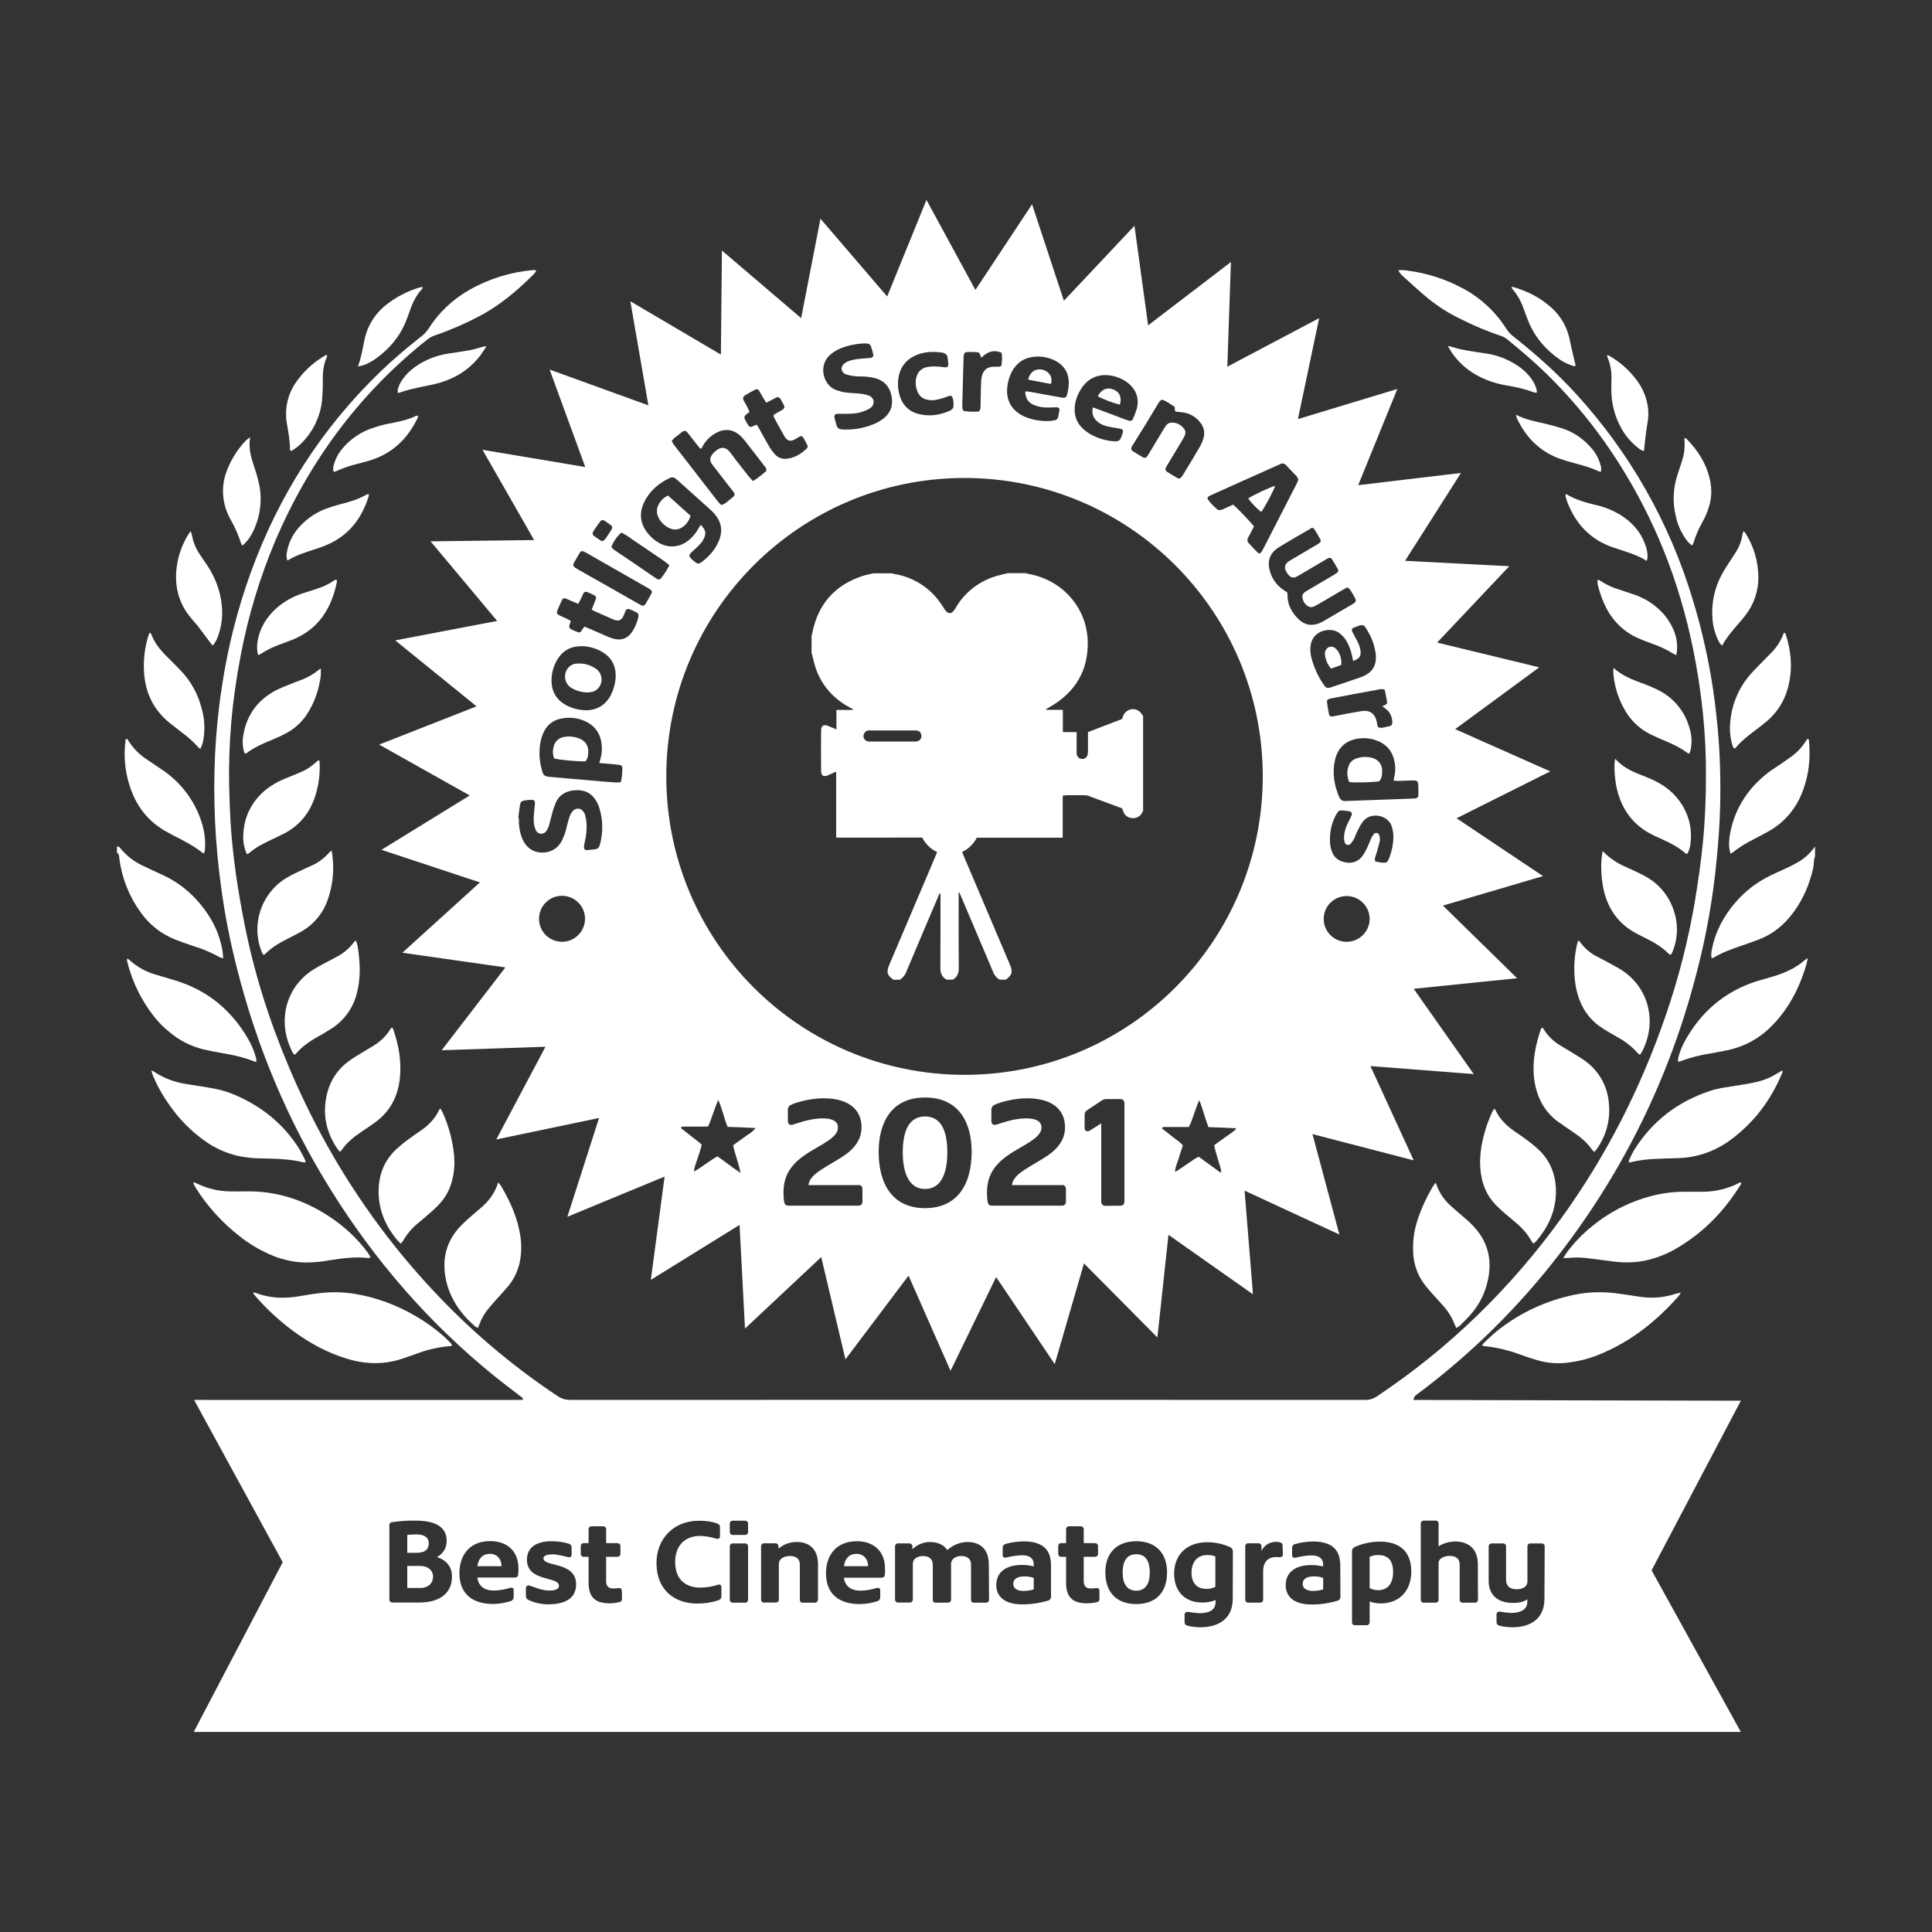 <?xml version="1.0" encoding="utf-8"?>
<!-- Generator: Adobe Illustrator 26.0.1, SVG Export Plug-In . SVG Version: 6.00 Build 0)  -->
<svg version="1.1" id="a19165cb-1815-4e27-89c3-a65c2a71b55e"
	 xmlns="http://www.w3.org/2000/svg" xmlns:xlink="http://www.w3.org/1999/xlink" x="0px" y="0px" viewBox="0 0 1500 1500"
	 style="enable-background:new 0 0 1500 1500;" xml:space="preserve">
<rect x="0" y="0" width="1500" height="1500" fill="#333333" stroke="none"/>
<style type="text/css">
	.st0{fill:#FFFFFF;}
</style>
<g id="Artwork_7_00000150069591843311104040000015770209701222452151_">
	<path class="st0" d="M1097.6,1086.9c-0.6,0,0.5-2.8,1.6-3.6c42.2-31.3,79.8-68.3,111.8-110c50.1-65.1,85.4-137.5,106-217
		c7.7-29.1,12.9-58.7,15.8-88.7c1.3-13.7,2.4-27.4,2.7-41.2c0.5-20,0-40-1.8-59.9c-1.3-13.9-2.9-27.7-5.3-41.4
		c-3.5-20.2-8.2-40.1-14.2-59.7c-17.8-59.2-48.6-113.7-90.3-159.3c-15-16.5-31.6-31.2-49.1-45c-2.1-1.7-4-3.7-5.4-6
		c-8.2-12.9-19.5-23.5-32.9-30.8c-13.3-7.3-27.9-12.1-43-14.1c-2.6-0.5-5.3-0.6-7.9-0.4c0.9,1.8,2.2,3.4,3.8,4.8
		c6.3,5.7,12.5,11.4,19,16.8c8,6.5,16.6,12,25.9,16.4c9.8,5,20,9.2,30.5,12.8c1.8,0.6,3.5,1.4,5.1,2.6c10.9,8.9,21.6,18,31.7,27.9
		c32.1,31.6,57.7,67.9,77.6,108.3c24.1,48.9,37.4,100.9,43,154.9c1.6,15.9,2.4,31.9,2.3,47.9c0,17.5-0.7,34.9-2.4,52.2
		c-1.5,15.4-3.8,30.8-6.3,46.1c-5.1,29.6-12.5,58.8-22.3,87.2c-19.4,56.7-46.2,109.5-81.3,158.1c-39.5,54.6-87,100.9-143.1,138.3
		c-2.8,1.9-6,2.9-9.4,2.8c-205.7-0.1-411.3-0.1-617,0c-3.5,0-6.9-1-9.8-3c-31.3-20.8-60.4-44.8-86.8-71.7
		c-58-59.1-100.9-127.7-130.3-205c-9.7-25.2-17.5-51.1-23.4-77.5c-3.1-14.4-5.8-28.8-8.1-43.4c-2-13.1-3.6-26.3-4.7-39.5
		c-1-12.6-1.4-25.2-1.7-37.9c-0.3-16.2,0.3-32.3,1.7-48.4c1.5-17.4,4-34.6,7.3-51.7c5.8-30.7,14.9-60.6,27-89.3
		c26.4-61.6,65.1-113.9,117.6-155.7c1.9-1.5,4-2.7,6.2-3.4c11.7-4,23-8.9,33.9-14.6c15.8-8.2,29.2-19.5,41.8-31.9
		c1.1-1,2.1-2.2,2.9-3.5c-0.3-0.4-0.4-0.6-0.5-0.6c-0.6-0.1-1.3-0.1-1.9-0.1c-17.4,1.5-34.3,6.7-49.5,15.4
		c-12.9,7.3-23.8,17.6-31.7,30.1c-1.5,2.3-3.3,4.3-5.5,5.9c-10.9,8.6-21.5,17.5-31.6,27.2c-45.9,44.2-79.2,96.4-100.9,156.2
		c-10.4,28.7-17.9,58.4-22.4,88.6c-2.7,17.2-4.4,34.6-5.3,52c-1.7,35.2,0,70.4,4.9,105.3c2.8,20.4,6.8,40.7,11.9,60.7
		c15.5,61.5,39.7,119.4,73.4,173.3c34.1,54.6,75.7,102.6,125.7,143.2c7.1,5.8,14.4,11.2,21.6,16.8c0.6,0.5,1.9,0.7,1.3,2.5
		c-4.8,0.1-255.1,0-255.1,0l68.8,126l-69.1,131.8h1201.2l-69.3-125.5l69.3-131.7C1351.6,1087.6,1099.3,1086.9,1097.6,1086.9z
		 M325.6,1244.2h-20.8c-1.2,0.1-2.3-0.7-2.5-2c0-0.2,0-0.3,0-0.5v-57.4c-0.2-1.2,0.7-2.3,1.9-2.5c0.1,0,0.1,0,0.2,0
		c6.1-0.9,12.2-1.3,18.3-1.2c16.1,0,24.1,5.4,24.1,15.7c0,5.8-2.9,10-7.5,12.6c7.6,2.6,11.6,7.7,11.6,15
		C351,1237.8,340.3,1244.2,325.6,1244.2z M402.3,1222.6c-0.3,1.6-1.1,2.2-2.8,2.2h-28.9c0.9,6.6,5.4,10.1,13.1,10.1
		c4.1-0.1,8.1-0.8,12-2c2.3-0.7,3.2,0.4,3.1,1.6v5.3c0.1,1.5-0.9,2.9-2.3,3.3c-4.5,1.4-9.1,2.2-13.8,2.2c-15.5,0-26-7.6-26-23.8
		c0-15,8.7-25,23.9-25c13,0,21.9,7.7,21.9,21C402.6,1219.2,402.5,1220.8,402.3,1222.6z M426.4,1245.6c-5.5,0.1-10.9-1-15.9-3.3
		c-1.4-0.7-2.2-1.4-2.2-3.3v-5.9c-0.1-1.1,0.8-2.1,2-2.2c0.3,0,0.6,0,0.9,0.2c2.8,0.7,9,3.8,15.3,3.8c4.2,0,7.5-0.9,7.5-3.7
		c0-7.6-24.9-2.8-24.9-20.3c0-9.6,7.6-14.3,19.2-14.3c4.5,0,8.9,0.6,13.2,1.9c1.4,0.3,2.4,1.6,2.3,3.1v5.5c0,1.2-0.6,2.3-2.9,1.8
		c-2.8-0.6-7.8-2.1-12-2.1c-3.9,0-7,0.9-7,3.1c0,6.8,25.4,2.3,25.4,20.2C447.2,1241.8,437.6,1245.4,426.4,1245.6L426.4,1245.6z
		 M482.9,1241.2c0.2,1.3-0.7,2.5-2,2.7h-0.1c-2.5,0.6-5.1,0.9-7.7,0.9c-11.7,0-16.1-5.5-16.1-16v-20.1h-3.6
		c-1.2,0.2-2.3-0.7-2.5-1.9c0-0.2,0-0.4,0-0.5v-5.8c0-1.6,0.8-2.4,2.5-2.4h3.6v-10.6c-0.1-1.3,0.8-2.4,2-2.5c0.2,0,0.4,0,0.5,0h8.5
		c1.7,0,2.6,0.8,2.6,2.5v10.6h8.5c1.7,0,2.6,0.8,2.6,2.4v5.8c0,1.6-0.9,2.4-2.6,2.4h-8.5v18.6c0,3.7,1.3,6,5.6,6
		c1.1,0,2.8-0.2,3.9-0.3c2.2-0.2,2.7,0.9,2.7,2.2L482.9,1241.2z M560.1,1239.2c0.1,1.5-0.9,2.8-2.3,3.2c-5.2,1.8-10.8,2.6-16.3,2.6
		c-17.5,0-31.8-10.2-31.8-31.5c0-19,13.5-32.8,32.9-32.8c6.3,0,10.6,0.8,14.1,2.1c1.5,0.4,2.5,1.8,2.3,3.3v6.6
		c0,1.3-0.9,2.5-3.1,1.9c-4.1-1.3-8.3-2.1-12.6-2.1c-11.1,0-19.1,7.2-19.1,20.2c0,14.4,9,19.9,19.4,19.9c4.6,0,9.1-0.7,13.4-2.1
		c2.3-0.7,3.1,0.3,3.1,1.6L560.1,1239.2L560.1,1239.2z M580.8,1241.8c0.2,1.2-0.7,2.3-1.9,2.5c-0.2,0-0.4,0-0.6,0h-9.2
		c-1.2,0.2-2.3-0.7-2.5-1.9c0-0.2,0-0.4,0-0.6v-41c-0.2-1.2,0.7-2.3,1.9-2.5c0.2,0,0.4,0,0.6,0h9.2c1.2-0.2,2.3,0.7,2.5,1.9
		c0,0.2,0,0.4,0,0.6V1241.8z M580.8,1189.2c0.2,1.2-0.7,2.3-1.9,2.5c-0.2,0-0.4,0-0.6,0h-9.2c-1.2,0.2-2.3-0.7-2.5-1.9
		c0-0.2,0-0.4,0-0.6v-6c-0.2-1.2,0.7-2.3,1.9-2.5c0.2,0,0.4,0,0.6,0h9.2c1.2-0.2,2.3,0.7,2.5,1.9c0,0.2,0,0.4,0,0.6V1189.2z
		 M635,1241.8c0.1,1.3-0.8,2.4-2,2.5c-0.2,0-0.4,0-0.6,0h-9.1c-1.7,0-2.3-0.8-2.3-2.5v-27c0-4.8-3.1-6.7-7.8-6.7s-8.5,2.3-8.5,6.1
		v27.5c0,1.6-0.8,2.5-2.6,2.5h-8.7c-1.2,0.2-2.3-0.7-2.5-1.9c0-0.2,0-0.4,0-0.6v-41c-0.1-1.2,0.7-2.3,2-2.5c0.2,0,0.3,0,0.5,0h8.5
		c1.2-0.1,2.4,0.7,2.5,2c0,0.2,0,0.3,0,0.5v1.7c3.9-3.4,8.9-5.2,14.1-5.2c9.4,0,16.6,5.1,16.6,17.4v27.2H635z M687,1222.7
		c-0.3,1.6-1.1,2.2-2.8,2.2h-29c0.9,6.6,5.4,10.1,13.1,10.1c4.1-0.1,8.1-0.8,12-2c2.3-0.7,3.2,0.4,3.1,1.6v5.3
		c0.1,1.5-0.9,2.9-2.3,3.3c-4.5,1.4-9.1,2.2-13.8,2.2c-15.5,0-26-7.6-26-23.8c0-15,8.7-25,23.9-25c13,0,21.9,7.7,21.9,21
		C687.2,1219.2,687.2,1220.8,687,1222.7L687,1222.7z M767.9,1241.8c0.1,1.3-0.8,2.4-2,2.5c-0.2,0-0.4,0-0.6,0h-9.1
		c-1.7,0-2.3-0.8-2.3-2.5v-27c0-4.6-3-6.7-7.5-6.7s-7.8,2.2-8,5.9v27.8c0.1,1.3-0.8,2.4-2,2.5c-0.2,0-0.4,0-0.6,0h-9.3
		c-1.7,0-2.3-0.8-2.3-2.5v-27c0-4.5-3-6.7-7.5-6.7c-4.6,0-8,2.3-8,6.1v27.5c0,1.6-0.8,2.5-2.6,2.5h-8.7c-1.2,0.2-2.3-0.7-2.5-1.9
		c0-0.2,0-0.4,0-0.6v-40.9c-0.1-1.2,0.7-2.3,2-2.5c0.2,0,0.3,0,0.5,0h8.5c1.2-0.1,2.3,0.7,2.5,2c0,0.2,0,0.3,0,0.5v2
		c3.6-3.5,8.4-5.5,13.4-5.6c6,0,10.9,2,13.7,6.3c4.2-3.9,9.8-6.2,15.6-6.3c9.4,0,16.6,5.1,16.6,17.4L767.9,1241.8z M816,1239.7
		c0,1.6-1.1,2.9-2.6,3.1c-5.8,1.7-11.8,2.7-17.8,2.8h-2.4c-13.2,0-19.7-6.2-19.7-14.9c0-10.2,7.7-15.7,20-15.7
		c3.1,0,6.1,0.4,9.1,1.1v-1.5c0-4.4-2.9-7.1-8.9-7.1c-4.1,0.1-8.1,0.7-12.1,1.7c-2.3,0.5-3.2-0.5-3.1-1.9v-5.5
		c-0.1-1.5,0.9-2.8,2.3-3.1c4.5-1.3,9.2-1.9,13.9-2c8,0,13.5,2,16.7,5.2s4.7,7.4,4.6,15V1239.7z M853.6,1241.2
		c0.2,1.3-0.7,2.5-2,2.7h-0.1c-2.5,0.6-5.1,0.9-7.7,0.9c-11.7,0-16.1-5.5-16.1-16v-20.1h-3.6c-1.2,0.2-2.3-0.7-2.5-1.9
		c0-0.2,0-0.4,0-0.5v-5.8c0-1.6,0.8-2.4,2.5-2.4h3.6v-10.6c-0.1-1.3,0.8-2.4,2-2.5c0.2,0,0.4,0,0.6,0h8.5c1.7,0,2.6,0.8,2.6,2.5
		v10.6h8.5c1.7,0,2.6,0.8,2.6,2.4v5.8c0,1.6-0.9,2.4-2.6,2.4h-8.5v18.6c0,3.7,1.3,6,5.6,6c1.2,0,2.8-0.2,3.9-0.3
		c2.2-0.2,2.7,0.9,2.7,2.2V1241.2z M882.2,1245.4c-14.6,0-24-8.4-24-24.7c0-14.5,8.5-24.1,24-24.1s23.9,9.6,23.9,24.1
		C906.1,1237.1,896.8,1245.3,882.2,1245.4L882.2,1245.4z M957.1,1241.2c0,15.2-10.4,22.2-25.3,22.2c-3.3,0-6.5-0.4-9.7-1.2
		c-1.8-0.5-2.4-1.3-2.4-2.9v-5.4c0-1.6,0.9-2.6,2.8-2.4c2.9,0.5,5.9,0.8,8.8,1c6.8,0,12.5-2,12.5-8.9v-1.4c-2.9,1.5-7.2,2-10.5,2
		c-11.4,0-21.7-6.8-21.7-22.5c0-14.6,9.9-24.3,25.5-24.3c6.1-0.1,12.1,1.2,17.7,3.7c1.5,0.5,2.5,2,2.4,3.6L957.1,1241.2z
		 M996,1206.9c0,1.7-1.2,2.1-2.5,2.1c-0.6,0-1.8-0.1-3-0.1c-6.8,0-9.8,5-9.8,10.8v22.1c0,1.7-0.8,2.5-2.6,2.5h-8.7
		c-1.7,0-2.6-0.8-2.6-2.5v-41c-0.2-1.2,0.7-2.4,1.9-2.6c0.2,0,0.4,0,0.5,0h7.7c1.3-0.1,2.4,0.8,2.5,2c0,0.2,0,0.4,0,0.6v3.3
		c2-4.2,6.2-6.9,10.8-7c1.2-0.1,2.5,0.1,3.7,0.4c1.2,0.4,1.9,0.9,1.9,2.6L996,1206.9z M1040.7,1239.7c0.1,1.6-1,2.9-2.6,3.2
		c-5.8,1.7-11.8,2.7-17.8,2.8h-2.4c-13.2,0-19.7-6.2-19.7-14.9c0-10.2,7.7-15.7,20-15.7c3.1,0,6.1,0.4,9.1,1.1v-1.5
		c0-4.4-2.9-7.1-8.9-7.1c-4.1,0.1-8.1,0.7-12.1,1.7c-2.3,0.5-3.2-0.5-3.1-1.9v-5.5c-0.1-1.5,0.9-2.8,2.3-3.1c4.5-1.3,9.2-1.9,13.9-2
		c8,0,13.4,2,16.6,5.2s4.7,7.4,4.6,15L1040.7,1239.7z M1071.9,1244.9c-2.9,0-5.7-0.5-8.5-1.5v15.9c0.1,1.3-0.8,2.4-2.1,2.5
		c-0.2,0-0.3,0-0.5,0h-8.7c-1.6,0-2.4-0.8-2.4-2.5v-54.9c0-2,1.2-2.8,2.5-3.5c6-2.6,12.4-3.9,18.9-4c15.1,0,24.6,7.1,24.6,23.3
		C1095.6,1234.8,1087,1244.8,1071.9,1244.9L1071.9,1244.9z M1147.5,1241.8c0.1,1.2-0.7,2.4-2,2.5c-0.2,0-0.3,0-0.5,0h-9.2
		c-1.2,0.2-2.3-0.7-2.5-1.9c0-0.2,0-0.4,0-0.6v-27.1c0-4.8-3.3-6.7-7.8-6.7s-8.6,2.1-8.6,5.4v28.4c0.2,1.2-0.7,2.3-1.9,2.5
		c-0.2,0-0.4,0-0.6,0h-8.8c-1.2,0.2-2.3-0.6-2.5-1.8c0-0.2,0-0.4,0-0.7v-58.7c-0.1-1.2,0.7-2.3,2-2.5c0.2,0,0.3,0,0.5,0h8.8
		c1.2-0.2,2.3,0.7,2.5,1.9c0,0.2,0,0.4,0,0.6v17.4c3.9-2.4,8.3-3.6,12.8-3.7c10,0,17.7,5.3,17.7,17.8L1147.5,1241.8z M1199.1,1241.2
		c0,15.2-10.2,22.2-25.1,22.2c-3.3,0-6.5-0.4-9.7-1.2c-1.8-0.5-2.4-1.3-2.4-2.9v-5.6c0-1.6,0.9-2.6,2.8-2.4c2.8,0.5,5.6,0.8,8.5,1
		c6.2,0,12.6-2,12.6-8.5v-2.1c-2.7,1.9-6.1,2.8-11.2,2.8c-12.6,0-18.8-7-18.8-17v-26.8c0-1.6,0.9-2.4,2.6-2.4h8.3
		c1.7,0,2.6,0.8,2.6,2.4v26.1c0,3.7,2.2,7.1,8.1,7.1s8.5-2.8,8.5-6v-27.2c0-1.6,0.8-2.4,2.6-2.4h8.2c1.6,0,2.6,0.8,2.6,2.4
		L1199.1,1241.2z"/>
	<path class="st0" d="M1251.1,294.9c-0.1,3.3-0.1,6.7,0,10c0.3,9.8,3,19.3,7.8,27.8c3.2,5.7,7.5,10.8,12.7,14.9
		c1.3,1,2.6,2.3,4.8,2.5c0.5-4.8,0.9-9.2,1.5-13.6c0.4-3.3,1-6.6,1.5-9.9c0.5-3.8,0.5-7.7-0.1-11.4c-1.3-8.1-4.8-15.6-10-21.9
		c-5.7-7.1-12.7-13.1-20.7-17.5c-0.2-0.1-0.5,0.1-0.9,0.2c0.1,0.4,0.2,0.9,0.3,1.3C1250.4,282.8,1251.4,288.9,1251.1,294.9z"/>
	<path class="st0" d="M1183.2,240.4c1,2.9,2.1,5.7,3.2,8.5c5,12.6,13.4,22.4,24.4,30.1c3,2.1,6.4,3.7,9.9,4.9
		c0.8,0.3,1.8,0.7,2.6-0.1c-1.2-5-2.4-10-3.5-14.9c-0.5-2.2-0.9-4.4-1.4-6.6c-2-8.8-6.7-16.8-13.3-22.9c-8.6-8-18.8-13.2-30-16.5
		c-0.6-0.1-1.1-0.1-1.7,0c0.3,0.6,0.6,1.2,1,1.7C1178.3,229.1,1181.3,234.6,1183.2,240.4z"/>
	<path class="st0" d="M882.2,1206.7c-7.7,0-10.6,6-10.6,14.2s3.1,14.1,10.6,14.1s10.5-5.9,10.5-14.1S889.9,1206.7,882.2,1206.7z"/>
	<path class="st0" d="M786.7,1229.8c0,3.2,2.7,5.4,8,5.4c2.7,0,5.4-0.4,7.9-1.2v-8.9c-2.2-0.8-4.5-1.2-6.8-1.2
		C789,1223.8,786.7,1226.4,786.7,1229.8z"/>
	<path class="st0" d="M1070,1207.3c-2.3,0-4.5,0.5-6.6,1.4v24.3c2.1,1.1,4.4,1.7,6.7,1.6c7.9,0,11.5-5.9,11.5-14.2
		C1081.6,1210.6,1076.7,1207.3,1070,1207.3z"/>
	<path class="st0" d="M1343.4,560.5c-0.7,6.2-0.1,12.5,1.8,18.5c0.3,0.8,0.4,1.9,1.9,2.1c5.9-7.3,13.8-12.5,21.2-18.3
		c1.2-1,2.5-2,3.7-3c7.8-6.7,13.4-15.6,16.1-25.6c3.8-14,2.8-27.8-1.6-41.5c-0.2-0.5-0.5-1-0.8-1.5c-0.4,0.2-0.6,0.2-0.7,0.3
		c-0.2,0.4-0.5,0.8-0.6,1.3c-2,5.1-5,9.7-8.8,13.6c-2,2.1-4.1,4.1-6,6.1c-3.8,3.9-7.7,7.7-11.2,11.8
		C1349.7,534.5,1344.5,547.2,1343.4,560.5z"/>
	<path class="st0" d="M1372.6,600c-14.9,11.6-24.9,26.4-28.9,44.9c-1.2,5.8-2,11.6-0.2,17.9c0.6-0.3,1.2-0.6,1.7-0.9
		c4.9-3.9,10.2-7.2,15.8-10c4-2.1,7.9-4.1,11.8-6.3c13-7.2,21.8-18,27-31.8c4.7-12.5,5.9-25.4,4.7-38.6c-0.1-0.6-0.3-1.1-0.5-1.6
		c-0.4,0.1-0.7,0-0.7,0.1c-0.5,0.6-1,1.2-1.4,1.9c-2.9,4.6-6.7,8.6-11.1,11.8c-3,2.2-6,4.2-9,6.3S1375.4,597.8,1372.6,600z"/>
	<path class="st0" d="M1335,499c0.6,0.8,1.3,1.6,2,2.3c4.4-8,10.4-14.2,15.9-20.8c0.8-1,1.6-2,2.4-3c6.5-8.4,10-18.8,9.9-29.4
		c-0.1-11.9-3.4-23.5-9.7-33.6c-0.5-0.8-1.1-1.5-1.8-2.2c-0.4,1-0.7,2-0.9,3.1c-0.7,4.4-2.3,8.7-4.6,12.5c-1.6,2.7-3.5,5.3-5.2,8
		c-2,3.2-4.2,6.4-6,9.8c-5.9,10.7-8.5,22.9-7.4,35.1C1330.1,487.2,1331.9,493.5,1335,499z"/>
	<path class="st0" d="M1011.4,1229.8c0,3.2,2.7,5.4,8,5.4c2.7,0,5.4-0.4,7.9-1.2v-8.9c-2.2-0.8-4.5-1.2-6.8-1.2
		C1013.7,1223.8,1011.4,1226.4,1011.4,1229.8z"/>
	<path class="st0" d="M665,1206.4c-6.3,0-9.2,4.5-9.7,9.6H674C674,1210.6,670.6,1206.4,665,1206.4z"/>
	<path class="st0" d="M1309.3,419.1c1.2,1.8,2.7,3.3,4.6,4.4c0.4-0.7,0.7-1.5,1-2.3c1.6-5.2,3.7-10.2,6.4-15
		c1.1-2.1,2.3-4.2,3.2-6.4c3.6-8.1,5.1-16.4,3.5-25.2c-2.4-13.4-9.2-24.4-18.6-33.9c-0.5-0.3-1-0.6-1.6-0.7c0.4,9.7,0,12.5-3.2,21.9
		c-0.8,2.4-1.6,4.9-2.4,7.3c-3.2,10.1-3.7,20.9-1.2,31.2C1302.4,407.1,1305.2,413.5,1309.3,419.1z"/>
	<path class="st0" d="M925.1,1220.9c0,8.2,4.2,12.7,11.4,12.7c2.5,0.1,4.9-0.5,7.1-1.6v-23.6c-2.1-0.8-4.2-1.1-6.4-1.1
		C929.5,1207.4,925.1,1212.9,925.1,1220.9z"/>
	<path class="st0" d="M155,487.9c2.9,3.8,5.7,7.7,8.6,11.5c0.4,0.6,1,1.1,1.6,1.8c2-2.4,3.5-5.2,4.4-8.2c3.6-10.2,3.6-20.6,1.3-31.1
		c-2-8.4-5.5-16.4-10.4-23.5c-1.9-2.9-4-5.8-5.9-8.8c-2.7-4.1-4.6-8.8-5.5-13.7c-0.2-1-0.6-2-1-3.5c-0.6,0.7-1.2,1.4-1.7,2.2
		c-5,8-8.2,17-9.3,26.4c-1.7,14.7,1.8,27.9,11.5,39.2C150.7,482.8,153,485.2,155,487.9z"/>
	<path class="st0" d="M132,561.5c2.9,2.3,5.8,4.5,8.7,6.8c4.8,3.5,9.2,7.4,13.2,11.8c0.5,0.5,1,0.9,1.6,1.3c1.3-2.4,2.2-5.1,2.5-7.8
		c1.3-8.1,0.7-16.3-1.6-24.2c-2.8-10.7-8.3-20.6-15.9-28.6c-3.6-3.8-7.4-7.5-11.1-11.2c-5.1-5.1-9.6-10.6-12.1-17.6
		c-0.1-0.3-0.7-0.5-1.1-0.8c-0.3,0.5-0.5,1-0.6,1.4c-0.3,0.8-0.5,1.5-0.8,2.3c-2.5,8.6-3.5,17.6-3,26.5
		C112.7,537.7,119.1,551.2,132,561.5z"/>
	<path class="st0" d="M130.3,646.3c1.4,0.8,2.8,1.5,4.2,2.3c8,4,15.9,8.1,23,13.7c0.2,0.1,0.4,0.2,0.6,0.2c0.4-0.3,0.5-0.4,0.6-0.5
		c0.2-0.8,0.3-1.6,0.4-2.3c0.9-10.1-1.4-19.7-5.4-28.9c-5.9-13.4-15.4-24.8-27.6-33c-4.1-2.8-8.2-5.5-12.3-8.3
		c-5.8-3.8-10.7-8.8-14.3-14.7c-0.4-0.7-0.7-1.4-1.9-0.9c-1.7,11.7-0.8,23.7,2.7,35C105.2,625.3,114.9,638.2,130.3,646.3z"/>
	<path class="st0" d="M225.1,349.1c0,0.2,0.3,0.5,0.6,1c0.6-0.1,1.1-0.3,1.6-0.6c1.9-1.2,3.6-2.5,5.3-4c10-9.2,16.2-21.8,17.5-35.3
		c0.4-5.1,0.6-10.2,0.5-15.3c0-6,0.5-11.8,3-17.3c0.2-0.6,0.4-1.2,0.5-1.8c-0.5-0.1-0.9-0.2-1.1-0.1c-9.1,5.1-16.9,12.2-22.9,20.7
		c-6.8,9.5-9.4,21.3-7.3,32.8C223.9,335.8,225.2,342.4,225.1,349.1z"/>
	<path class="st0" d="M136.1,729.5c4.9,1.9,9.9,3.7,14.9,5.3c6.9,2.1,13.5,5,19.8,8.5c0.8,0.3,1.7,0.6,2.5,0.8
		c-0.2-2.2-0.2-3.9-0.5-5.6c-1.6-9.6-5.1-18.9-10.4-27.1c-9.1-14.2-21-25.2-36.4-32.2c-5.4-2.5-10.7-4.9-16-7.5
		c-6.2-3-11.7-7.3-16.1-12.6c-0.5-0.6-1-1.2-1.7-1.7c-0.3-0.2-0.9-0.1-1.4-0.1v4.8c1.9,1,1.6,3,1.9,4.7c1.9,15,7.6,29.2,16.4,41.4
		C115.8,717.8,125.2,725.2,136.1,729.5z"/>
	<path class="st0" d="M179.3,403.9c3.3,5.8,6,12,8,18.4c0.1,0.4,0.6,0.7,1.1,1.2c3.4-3,6.1-6.6,8-10.7c5.6-11.3,7.3-24.1,4.9-36.4
		c-1.1-5-2.5-9.9-4.2-14.7c-2.3-7-4.3-14.1-2.9-22.2c-0.9,0.6-1.8,1.2-2.7,1.9c-7.1,7.2-12.5,15.9-15.9,25.4
		c-2.8,7.9-3.2,16.4-1.3,24.6C175.4,395.8,177.1,400,179.3,403.9z"/>
	<path class="st0" d="M291.7,278.5c10.8-7.7,19-17.5,23.8-29.9c1-2.5,1.9-5.1,2.8-7.6c2.1-6.1,4.9-11.8,9.3-16.6
		c0.3-0.5,0.6-1,0.8-1.5c-0.6,0-1.3,0-1.9,0.1c-9.7,2.8-18.8,7.4-26.7,13.7c-8.8,6.9-14.8,16.7-16.9,27.6c-1.4,6.6-2.4,13.2-5,20.2
		c1.9-0.4,3-0.5,4.1-0.9C285.4,282.4,288.7,280.6,291.7,278.5z"/>
	<path class="st0" d="M380.4,1206.4c-6.3,0-9.2,4.5-9.7,9.6h18.7C389.4,1210.6,386,1206.4,380.4,1206.4z"/>
	<path class="st0" d="M326.3,1215.8h-10.1v17.1h9.9c6.9,0,10.1-4,10.1-8.8C336.3,1219.4,332.4,1215.8,326.3,1215.8z"/>
	<path class="st0" d="M250,1003.8c-5.7,0.6-11.4,1.5-17.1,2.5c-11.6,2-22.9,1.9-34-2.4c-0.7-0.2-1.4-0.4-2.2-0.5
		c0.1,0.7,0.1,0.9,0.1,1c0.5,0.6,1,1.3,1.5,1.9c8.9,10.3,19,19.5,30,27.6c12.8,9.3,26.5,16.7,41.7,21.2c14.9,4.4,29.6,4.5,44.3-0.9
		c3.3-1.2,6.6-2.3,10-3.5c8.1-3,16.6-4.9,25.2-5.6c0.6,0,1.3,0,1.4-1.2c-0.5-0.6-1.1-1.3-1.8-2c-2.1-2-4.1-4.1-6.3-5.9
		c-12.7-10.8-27.3-19.2-42.9-25C283.8,1005.2,267.3,1002,250,1003.8z"/>
	<path class="st0" d="M332.9,1198.2c0-4.4-3.2-6.9-9.8-6.9c-2.3,0-4.6,0.2-6.9,0.4v13.9h7C330.3,1205.7,332.9,1202.6,332.9,1198.2z"
		/>
	<path class="st0" d="M186.4,897.8c5.8,1.1,11.7,1.6,17.6,1.6c10.7,0.2,21.4,0.5,31.9,3.1c0.5,0,1-0.1,1.5-0.3
		c-0.4-1.2-0.9-2.5-1.5-3.7c-1.5-2.8-3-5.7-4.7-8.3c-12.5-19-29.7-32.3-50.7-40.9c-4.3-1.7-8.7-3-13.3-3.9
		c-7.4-1.5-14.8-2.5-22.2-3.7c-8.9-1.3-17.4-4.4-24.9-9.3c-0.6-0.4-1.4-0.8-2.6-1.5c0.3,1.2,0.6,2.4,1,3.6
		c4.2,10.2,9.9,19.7,16.7,28.4c7.5,9.8,16.6,18.2,26.9,25C169.6,892.7,177.8,896,186.4,897.8z"/>
	<path class="st0" d="M186,959.8c6.9,5.5,14.4,10,22.5,13.7c9,4.2,18.8,6.5,28.7,6.7c6.4,0,12.8-0.6,19.1-1.8
		c9.6-1.5,19.3-2.8,29.1-1.7c0.7,0.1,1.6,0.4,2.2-0.9c-1.5-2.5-3.2-4.9-5.1-7.2c-7.6-9.3-16.6-17.4-26.7-24
		c-19.7-13-41.2-20.1-65-19.6c-3.8,0.1-7.7,0-11.5,0c-9,0-17.9-2-26-5.9c-0.8-0.4-1.7-0.7-3-1.3c0,1-0.1,1.3,0,1.5
		c0.6,1.1,1.2,2.2,1.9,3.3C161.3,937,172.8,949.5,186,959.8z"/>
	<path class="st0" d="M131.2,801c7.7,6.6,16.8,11.3,26.6,13.7c4.8,1.1,9.7,2.1,14.6,2.9c8.2,1.4,16.3,3.1,24.1,6.2
		c0.7,0.3,1.5,0.4,2.6,0.7c0-1-0.1-2-0.3-3c-1.3-5.1-3.4-10-6-14.6c-13-22.6-31.7-38.1-56.8-45.7c-5.4-1.6-10.7-3.2-16.1-4.8
		c-7.1-2.2-13.6-5.8-19.1-10.8c-0.6-0.5-1.2-0.9-1.9-1.4c-0.2,0.3-0.3,0.5-0.3,0.6c0,0.8,0.1,1.6,0.3,2.3
		c3.8,15.2,10.8,29.5,20.5,41.9C122.9,793.5,126.9,797.5,131.2,801z"/>
	<path class="st0" d="M1257.5,399.4c-5.1-3-10.6-5.3-16.3-6.8c-0.6-0.2-1.2-0.3-1.9-0.4c-8-2-16-4.1-23.5-8.7
		c-0.2,1-0.4,1.3-0.3,1.6c0.4,1.6,0.8,3.1,1.3,4.6c6.6,17.2,18.1,29.4,35.8,35.4c8.7,3,17.7,5.2,26,10.4c0.3-1.2,0.5-2.3,0.6-3.5
		c-0.1-3.2-0.7-6.3-1.9-9.3C1273.6,412.4,1266.6,405,1257.5,399.4z"/>
	<path class="st0" d="M1235.2,347.5c-5.7-6.6-12.9-11.6-21.1-14.5c-4.5-1.5-9.1-2.8-13.8-3.9c-7.6-1.8-15.4-3-23.3-7.1
		c0.2,0.9,0.4,1.8,0.7,2.7c6.8,14.5,17.2,25.3,32.3,31.1c4.2,1.5,8.5,2.8,12.8,3.9c6.2,1.7,12.3,3.3,18.1,6.1
		c0.6,0.2,1.3,0.4,1.9,0.6c0.5-1.6,0.5-3.3,0-4.8C1241.5,356.4,1238.9,351.5,1235.2,347.5z"/>
	<path class="st0" d="M1290.1,475.1c-6.1-6.2-13.5-10.9-21.7-13.6c-3.8-1.3-7.6-2.5-11.4-3.8c-5.2-1.5-10.2-3.9-14.7-6.9
		c-0.6-0.3-1.2-0.6-1.8-0.8c-0.3,1.7-0.2,3.4,0.3,5c1.4,5.8,3.4,11.3,6.1,16.6c5.2,10.4,13.7,18.8,24.3,23.6
		c3.8,1.7,7.7,3.2,11.6,4.6c5.9,2,11.5,4.7,16.8,8c0.6,0.3,1.3,0.6,1.9,0.8c1.1-5.5,0.7-11.2-1-16.5
		C1298.4,485.9,1294.8,480,1290.1,475.1z"/>
	<path class="st0" d="M1189.6,295c-3-4.4-6.8-8.1-11.2-11c-7.4-5-15.9-8.3-24.8-9.6c-6-0.9-12-1.7-18-2.9c-3.6-0.7-7-1.8-11.6-3
		c1.4,2.3,2.3,4,3.4,5.6c5.5,7.9,12.9,14.2,21.6,18.5c6.6,3.3,13.6,5.5,20.9,6.7c7.3,1.1,14.4,2.9,21.3,5.4c0.6,0.1,1.3,0.2,1.9,0.2
		c0.1-0.7,0.1-1.4,0-2.1C1192.4,300,1191.2,297.4,1189.6,295z"/>
	<path class="st0" d="M1311.8,565.5c-3.4-12.7-12-23.4-23.7-29.4c-4.6-2.3-9.3-4.3-14.1-6c-7.4-2.7-14.6-5.6-21.2-11.5
		c-0.1,0.9-0.2,1.8-0.3,2.7c0.6,10.4,3.6,20.5,8.8,29.6c4.5,8.2,11.4,14.8,19.7,19c4,2,8.1,3.8,12.2,5.5c5.9,2.5,11.7,5.2,16.8,9.1
		c0.5,0.3,1,0.5,1.5,0.6c0.3-0.5,0.6-1.1,0.8-1.7C1313.8,577.5,1313.6,571.2,1311.8,565.5z"/>
	<path class="st0" d="M1295.3,740.2c0.5,0.5,1,1.3,2.2,0.8c0.3-0.5,0.6-1,0.8-1.5c4.5-10.5,4.9-22.4,1-33.2
		c-3.7-10.9-11.3-20-21.3-25.6c-2.6-1.5-5.4-2.8-8.1-4.1c-2.6-1.2-5.2-2.4-7.8-3.6c-6.7-2.8-12.7-7-17.8-12.2c-0.3,2-0.7,4-0.9,6.1
		c-0.5,6.9-0.1,13.8,1,20.5c2.9,16.9,11.4,29.9,27,37.8c3.7,1.9,7.4,3.8,11.1,5.7C1287.2,733.5,1291.5,736.5,1295.3,740.2z"/>
	<path class="st0" d="M1310,663c1.3-2.4,2.2-5,2.4-7.7c1.6-10.9-0.9-21.9-6.9-31.1c-5.4-8.5-13-14.4-22-18.6
		c-3.6-1.7-7.4-3.1-11.1-4.6c-6.6-2.6-12.8-5.8-18.4-11.9c-0.2,1.9-0.5,2.8-0.5,3.7c-0.2,5.8,0.3,11.5,1.3,17.2
		c3.5,17.5,12.7,30.8,29.1,38.6c2.6,1.2,5.2,2.4,7.8,3.6c6,2.7,11.7,5.8,16.7,10.1C1309,662.8,1309.5,663,1310,663z"/>
	<path class="st0" d="M1150.6,1044.6c0.5,0.2,1,0.4,1.6,0.5c9.2,0.9,18.3,3,27,6.2c4.8,1.7,9.6,3.4,14.5,4.8
		c7.2,2.1,14.8,2.8,22.3,2c9.9-1.1,19.5-3.6,28.6-7.7c23.2-10,42.3-25.5,58.8-44.3c0.6-0.8,1.1-1.7,1.6-2.5
		c-1.7,0.4-2.7,0.5-3.7,0.8c-8.8,3-18.2,3.8-27.4,2.5c-5.7-0.9-11.4-1.7-17-2.5c-11.6-1.7-23.3-1.5-34.8,0.9
		c-21.2,4.4-41.1,13.5-58.2,26.8c-4.2,3.2-7.9,6.9-11.8,10.5C1151.6,1043.2,1151.1,1043.8,1150.6,1044.6z"/>
	<path class="st0" d="M287.6,332.9c-9.2,3.4-17.3,9.4-23.2,17.2c-2.4,3.2-4.2,6.8-5.2,10.7c-0.5,1.8-0.9,3.6-0.1,5.6
		c0.5-0.1,1-0.2,1.5-0.4c5.4-2.5,11-4.4,16.7-5.8c4-1.1,8-2,12-3.4c16-5.5,27.1-16.4,34.5-31.4c0.4-0.8,1.2-1.6,0.5-2.6
		c-0.3,0-0.7-0.2-0.9-0.1c-5.8,2.9-12,4.3-18.3,5.6C299.2,329.2,293.3,330.9,287.6,332.9z"/>
	<path class="st0" d="M1393,671c-2.4,1.3-4.8,2.5-7.3,3.6c-3.5,1.6-7,3.2-10.4,4.8c-10.6,5-20,12.1-27.7,21
		c-9.3,10.7-15.8,22.8-18.5,36.8c-0.6,2.2-0.6,4.5-0.2,6.8c0.7-0.2,1.3-0.4,1.9-0.7c6.6-3.9,13.8-6.5,21.1-9c4.7-1.6,9.4-3.2,14-5
		c10.5-4.1,19-11,25.8-20c6.6-8.7,11.4-18.5,14.4-29c1.3-3.9,2.1-8,2.3-12.2c0.1-1.1,0.4-2.2,0.8-3.2v-7.7
		C1405,663.2,1399.5,667.8,1393,671z"/>
	<path class="st0" d="M1380.5,833c-4.7,3-9.9,5.3-15.3,6.7c-4.8,1.2-9.7,2-14.6,2.8c-7.7,1.3-15.5,2-23,4.5
		c-25,8.3-44.8,23.4-58.8,45.8c-1.4,2.5-2.7,5-3.9,7.7c-0.2,0.7-0.3,1.4-0.4,2.1c1.2-0.2,1.9-0.3,2.6-0.5c5.8-1.3,11.6-2.1,17.6-2.3
		c5.6-0.2,11.2-0.5,16.8-0.6c15.1-0.1,29.8-5.1,42-14.1c18.2-13.4,31.3-30.8,40-51.6c0.3-0.7,0.9-1.4,0.1-2.4
		C1382.6,831.8,1381.6,832.5,1380.5,833z"/>
	<path class="st0" d="M1271.6,817.7c0.5,0.5,1,0.9,1.6,1.3c0.7-0.9,1.3-1.9,1.9-2.9c11.8-23.3,4.6-49.4-15.7-62.7
		c-3.2-2.1-6.6-3.8-10-5.7s-7.1-3.7-10.6-5.6c-4.5-2.5-8.4-5.9-11.5-10c-0.4-0.6-1-1.1-1.9-2.1c-0.6,1.9-1,3.2-1.3,4.5
		c-2.1,9.9-2.4,20-0.9,30c0.8,5.2,2.3,10.3,4.5,15.1c3.6,7.7,9.3,14.3,16.6,18.8c4.2,2.7,8.5,5.1,12.8,7.6
		C1262.5,809,1267.4,813,1271.6,817.7z"/>
	<path class="st0" d="M1134.7,943.5c-3-2.6-6.1-5.2-9-7.9c-4.5-4.1-8-9.3-10.1-15c-0.2-0.6-0.5-1.1-1.1-2.4
		c-1.1,1.7-1.9,2.7-2.5,3.8c-4.6,7.8-8.4,16.1-11.3,24.8c-2.8,8.3-4,17.2-3.5,25.9c0.4,9,3.5,17.7,9,24.8c2,2.7,4.3,5.1,6.5,7.7
		c2.8,3.1,5.6,6.1,8.3,9.2c3.7,4.2,6.6,9.1,8.6,14.3c0.3,0.7,0.6,1.4,1.1,2.4c1-0.6,2-1.3,2.9-2c2.8-2.8,5.7-5.6,8.3-8.6
		c5.8-6.6,10.1-14.5,12.4-23c5-17.9,1.6-33.8-11.9-47.1C1140.1,948,1137.4,945.8,1134.7,943.5z"/>
	<path class="st0" d="M1350.1,918.5c-9,4.6-19,6.9-29.1,6.8c-5.1,0-10.2,0-15.3,0c-6.6,0.1-13.1,0.9-19.5,2.3
		c-18.3,4.1-35.4,12.4-49.9,24.3c-7.4,5.9-14,12.7-19.6,20.2c-0.9,1.2-1.7,2.6-3,4.6c1.8,0,2.8,0.1,3.7,0c4.6-0.5,9.3-0.5,13.9,0
		c6.8,0.8,13.6,1.8,20.4,2.6c8.2,1.2,16.6,1.1,24.8-0.4c8.6-1.8,16.9-4.9,24.5-9.3c21.1-12.1,37.5-29,50.3-49.6
		c0.4-0.6,1-1.3,0.1-2.1C1350.9,918.2,1350.5,918.3,1350.1,918.5z"/>
	<path class="st0" d="M1377.1,758c-4.6,1.4-9.2,2.6-13.8,4c-24.8,8.1-43,24-55.4,46.7c-2.2,4.1-3.9,8.4-5,12.9
		c-0.1,1-0.1,1.9,0.1,2.9c1.4-0.5,2.5-0.8,3.5-1.2c5.8-2.1,11.9-3.7,18-4.8c5.2-0.9,10.4-1.8,15.6-2.9c13.5-2.6,25.8-9.2,35.4-19
		c2.3-2.3,4.4-4.6,6.4-7.1c9.8-12.1,16.3-25.9,20.6-40.8c0.4-1.4,0.6-2.8,1-4.7c-0.7,0.3-1.3,0.7-1.9,1.1
		C1394.5,751.5,1386.1,755.2,1377.1,758z"/>
	<path class="st0" d="M369.3,1030.2c0.6,0.3,1.1,0.6,1.8,0.7c0.4-1,0.7-1.7,1-2.5c1.7-4.5,4.1-8.7,7.1-12.4c2.2-2.7,4.6-5.3,6.9-7.9
		c2.8-3.1,5.6-6.1,8.3-9.3c4.3-5.2,7.4-11.3,8.9-17.9c1.5-6.7,1.8-13.7,0.8-20.5c-2-14.5-7.9-27.5-15.3-40c-0.6-0.8-1.3-1.6-2-2.4
		c-2.6,8.7-7.6,14.8-13.8,20.1c-2.1,1.8-4.2,3.5-6.2,5.3c-2.9,2.5-5.8,5.1-8.5,7.8c-11.9,12-15.5,26.5-12,42.8
		C349.6,1008.8,358,1020.5,369.3,1030.2z"/>
	<path class="st0" d="M1215.1,874.7c2.8,1.9,5.6,3.7,8.3,5.7c4.9,3.3,9.2,7.4,12.7,12.2c0.5,0.6,1.1,1.3,1.7,1.8
		c0.7-0.8,1.2-1.4,1.7-2c7.3-10,10.8-22.4,9.7-34.8c-0.7-13.1-7.1-25.3-17.6-33.2c-2.8-2.1-5.8-4-8.8-5.8c-3.9-2.5-8-4.7-11.9-7.2
		c-4.9-3-9.1-7.1-12.2-12c-0.4-0.6-0.5-1.6-1.6-1.3c-0.2,0.3-0.6,0.5-0.7,0.7c-4.4,13-7.1,26.2-5.1,40c1.9,13,7.5,24,18.2,32
		C1211.4,872,1213.2,873.3,1215.1,874.7z"/>
	<path class="st0" d="M204.4,741.3c0.6-0.2,1-0.2,1.2-0.4c5.5-5.6,12.1-9.3,19-12.7c3-1.5,6-3.1,8.9-4.7
		c9.8-5.4,17.2-14.2,20.9-24.8c3.8-10.7,5.1-22.2,3.8-33.5c-0.1-1.4-0.4-2.8-0.7-4.8c-0.6,0.4-1.2,0.8-1.7,1.3
		c-3.9,4.5-8.7,8.1-14.2,10.5c-3.3,1.6-6.7,3-10,4.6c-3.5,1.6-6.9,3.4-10.2,5.4c-18.9,12.1-26.6,36-18.2,56.8
		C203.5,739.8,204,740.5,204.4,741.3z"/>
	<path class="st0" d="M263.9,894.2c0.4-0.3,0.8-0.6,1.2-1c4.1-6.1,9.7-10.6,15.7-14.6c3.6-2.4,7.2-4.8,10.6-7.3
		c11.4-8.3,17.4-19.8,19-33.6c1.5-13.3-0.8-26.1-5.1-38.6c-0.3-0.5-0.6-1-1-1.5c-0.4,0.5-0.8,0.9-1.2,1.4
		c-3.2,5.2-7.6,9.5-12.8,12.7c-3.4,2.1-6.9,4.1-10.3,6.2c-3.1,1.9-6.3,3.8-9.2,6c-8.3,5.9-14.2,14.6-16.7,24.5
		c-4.1,16-1.1,30.7,8.3,44.2C262.8,893,263.4,893.7,263.9,894.2z"/>
	<path class="st0" d="M308.4,962.8c0.9,1,1.9,1.9,2.9,2.8c0.5-0.7,1-1.4,1.5-2.1c2.9-5,6.6-9.5,11-13.2c2.3-2,4.7-3.9,7-5.9
		c3.1-2.7,6.3-5.4,9.2-8.4c5.6-5.6,9.5-12.6,11.2-20.3c1.5-5.9,1.9-12,1.4-18.1c-1-11.5-4-22.7-8.6-33.2c-0.5-1.2-1.3-2.4-2.1-3.8
		c-0.4,0.4-0.8,0.9-1.1,1.4c-3,6.4-7.8,11.3-13.4,15.3c-3.4,2.4-6.9,4.7-10.2,7.2c-3.4,2.4-6.6,5.1-9.7,7.9
		c-10,9.5-14.1,21.5-13.5,35.1S299.9,952.7,308.4,962.8z"/>
	<path class="st0" d="M193.2,662.5c5.4-4.7,11.6-7.8,18-10.8c3.3-1.6,6.7-3.1,9.9-4.8c11.4-6.1,19-15.4,23.2-27.5
		c3.1-9.1,4.4-18.7,3.8-28.3c0-0.3-0.5-0.7-0.7-1c-7.9,6.8-9.5,7.7-19.7,11.8c-2.4,1-4.8,1.9-7.1,2.9c-5.6,2.3-10.9,5.5-15.5,9.4
		c-10.2,9-15.7,20.4-16.2,34c-0.3,5.2,0.6,10.3,2.8,15C192.2,663,192.7,662.8,193.2,662.5z"/>
	<path class="st0" d="M200.8,494.1c-1.2,4.7-1.8,9.4-0.4,14.5c0.6-0.2,1.2-0.5,1.8-0.8c4.7-3,9.7-5.5,15-7.4
		c3.4-1.3,6.9-2.5,10.3-3.9c19.9-8.2,29.8-24.1,34-44.4c0.1-0.7,0.4-1.5-0.6-2.1c-0.4,0.1-0.8,0.3-1.2,0.5c-4.1,2.8-8.5,5-13.3,6.5
		c-3.5,1.2-7,2.2-10.5,3.4c-6.3,1.9-12.2,4.9-17.5,8.7C209.8,475.6,203.5,483.8,200.8,494.1z"/>
	<path class="st0" d="M228.6,818.8c0.5-0.3,0.9-0.3,1.1-0.6c4.7-5.6,10.6-9.7,16.9-13.2c3.6-2,7.2-4.1,10.7-6.4
		c9.9-6.2,16.9-16,19.7-27.3c2.9-10.7,2.7-21.5,1.3-32.4c-0.4-2.8-0.6-5.7-2.2-8.8c-0.8,0.9-1.2,1.3-1.6,1.8
		c-3.2,4.2-7.2,7.7-11.9,10.3c-3.3,1.9-6.8,3.6-10.1,5.4c-3.3,1.8-6.5,3.4-9.6,5.4c-21.1,13.6-27.6,39.7-16.5,62.5
		C226.9,816.7,227.5,818,228.6,818.8z"/>
	<path class="st0" d="M231.1,410.6c-4.4,5.3-7.3,11.7-8.4,18.5c-0.5,2-0.3,4.2,0.5,6.1c7-4.3,14.4-6.5,21.7-8.9
		c2.3-0.7,4.5-1.5,6.8-2.4c18-7,28.9-20.4,34.5-38.5c0.1-0.6,0.2-1.2,0.1-1.8c-0.6,0.1-0.9,0-1.2,0.1c-6.4,3.8-13.4,5.9-20.6,7.7
		c-4.2,1.1-8.3,2.4-12.3,3.9C244,398.5,236.7,403.9,231.1,410.6z"/>
	<path class="st0" d="M190,585c0.6-0.1,1,0,1.2-0.1c6.4-4.9,13.8-8,21.2-11c3.4-1.4,6.7-3,9.9-4.7c6.7-3.6,12.3-8.8,16.3-15.1
		c4.7-7.3,7.9-15.4,9.5-23.9c0.9-3.6,1.2-7.4,0.9-11.2c-1.2,0.9-1.9,1.3-2.5,1.8c-3.5,2.8-7.4,5-11.6,6.7c-2.9,1.2-6,2.1-8.9,3.4
		c-4.6,1.9-9.3,3.6-13.5,6c-12.6,7.2-20.5,18-23.3,32.3C188.1,574.3,188,579.8,190,585z"/>
	<path class="st0" d="M336.7,298.4c14.9-3.4,27.3-10.6,36.6-22.9c1.4-1.9,2.6-4,4.4-6.7c-1.4,0.2-1.9,0.2-2.3,0.3
		c-3.5,0.9-7,2.1-10.6,2.8c-5.5,1-11,1.7-16.6,2.6c-9.4,1.4-18.3,4.9-26,10.4c-3.7,2.6-6.9,5.8-9.5,9.4c-1.8,2.4-3.1,5.2-3.9,8.2
		c-0.1,0.9,0,1.8,0.2,2.7c3.5-1.1,6.7-2.2,10-3C324.8,300.8,330.8,299.6,336.7,298.4z"/>
	<path class="st0" d="M1169.7,943.2c2.8,2.4,5.7,4.7,8.4,7.1c4.5,3.9,8.3,8.5,11.2,13.7c0.4,0.5,0.8,1.1,1.2,1.5
		c0.6-0.4,1.1-0.8,1.7-1.3c10.3-11.7,16.3-25.1,15.8-41c-0.4-11.7-4.5-21.9-12.9-30.1c-3.3-3.1-6.7-5.9-10.3-8.5
		c-2.9-2.2-6-4.2-9-6.3c-6.3-4.4-11.6-9.6-14.8-16.6c-0.2-0.3-0.5-0.6-0.8-0.9c-0.6,0.7-1.1,1.5-1.6,2.4c-1.4,3.2-2.8,6.4-4,9.8
		c-3.7,11-6.1,22.2-5.3,33.9c0.8,11.4,4.7,21.5,13,29.6C1164.6,938.8,1167.1,941,1169.7,943.2z"/>
	<path class="st0" d="M979.2,397.5c2.6-3.2,9.9-17,10.8-20.3c-3.5,0.8-17.8,7.5-20.9,9.8C972,391,975.4,394.5,979.2,397.5z"/>
	<path class="st0" d="M864.9,302.6c-5.1-2.2-9.7-0.5-12.6,5c3,2,13.2,5.8,17.2,6.5C871,308.5,869.4,304.6,864.9,302.6z"/>
	<path class="st0" d="M443.9,534.2c3.7,2.2,7.8,3.4,12.1,3.4c2.6,0,5.4-0.4,7.7-2.5c4.2-3.8,4.5-10.3,0.6-14.5
		c-0.4-0.5-0.9-0.9-1.5-1.3c-4.6-3.3-10.3-4.7-15.9-4c-2.4,0.3-4.6,1.6-6,3.5c-3.5,4.5-2.8,11,1.7,14.6
		C443.1,533.8,443.5,534,443.9,534.2z"/>
	<path class="st0" d="M798.9,294.9c5.6,1.1,11.2,2.1,17,3.2c1.9-5.7-2-9.9-6.2-11c-5.4-1.3-9.7,1.3-11.4,7.1
		C798.5,294.5,798.7,294.9,798.9,294.9z"/>
	<path class="st0" d="M520.1,410.2c3,1.4,6.4,1.2,9.2-0.6c3.4-2,5.8-5.4,6.8-9.2c-5.8-5.2-11.6-10.4-17.5-15.7
		c-2.9,1.4-5.4,3.7-7,6.6c-2,3.2-2.1,7.2-0.3,10.6C513.1,405.6,516.3,408.6,520.1,410.2z"/>
	<path class="st0" d="M449.6,573.3c-3.6-1.4-7.5-1.8-11.2-1.2c-4.3,0.4-7.8,3.6-8.6,7.9c-0.8,2.9-0.7,6,0.4,8.8
		c3.6,1.2,18.6,2.5,24.4,2.3c1.7-2.1,2-4.3,2.1-6.5C457.1,579.2,454.7,575.3,449.6,573.3z"/>
	<path class="st0" d="M1064.6,588.2c-3.4-0.8-7-0.7-10.4,0.3c-3.4,0.9-6.1,2.9-7.2,6.4c-1.4,4-1.2,8.5,0.6,12.3
		c4.4,0.6,17.9,0.2,23.2-0.6c1.9-2.1,2.3-4.7,2.3-7.4C1073.4,593.5,1070.2,589.5,1064.6,588.2z"/>
	<path class="st0" d="M454.4,362.6l-79.8-13.4l40.1,70.1l-80.4,1l51.7,61.8l-79.1,15.1l63.1,51.2l-75.6,29.7l70.3,39.5l-68.5,42.2
		l76.4,25.3l-60.2,54.6l80,11.4l-49.5,64.3l80.6-2.7l-38.2,72l79.8-16.7l-24.6,76.7l75.5-31.2l-10.7,80.2l68.9-42.7l4.2,80.5
		l59.2-55.5l18.8,79.4l49-65l32.6,73.9l35.4-72.8l45.5,67.6l22.7-78.2l57,57.5l8.6-79.7l65.6,46.2l-6.5-80.5l73.6,34.1l-20.9-78
		l78.6,20.4l-33.6-73.2l80.2,6.2l-46.6-66.2l80.3-8.2l-57.6-56.4l77.7-22.9l-67.1-44.9l72.7-36.4l-73.8-32.8l65.3-48l-79.3-19.2
		l56-59.3l-80.9-4.2l43.4-68.2l-79.8,9.5l30.4-74.7l-77.2,23.4l16.5-78.4l-71.3,37.7l2.8-81.3l-64.3,49.2l-10.6-77.3L826,233.5
		l-24.7-74.9l-44,66.5l-38-69.9l-30.5,75L637,169.8l-15,77.2l-61.5-52.5l-0.8,80.8l-70.3-41.4l14,80.8l-76.7-27.8L454.4,362.6z
		 M666.3,920c2.1,0,3.3,1.1,3.3,3.3v9.5c0,2.1-1.2,3.3-3.3,3.3h-54.1c-2.1,0-3.1-1.1-3.4-3.1c-0.4-2.4-0.5-4.8-0.5-7.1
		c0-15.4,7.9-24.4,22.5-32.9c11.5-6.7,19.8-11.1,19.8-17.6c0-4.7-4.1-7.1-11.9-7.1c-10.2,0-19.5,3.9-23.2,4.9
		c-2.4,0.6-3.8-0.6-3.8-2.7v-8.9c0-2.2,1.2-3.3,3-4.1c4.6-2,15-4.8,24.6-4.8c20.6,0,29.7,9.5,29.6,22.8c-0.1,7.5-3.5,13.2-9,18.2
		c-5.7,5.2-18.1,11.2-25,16.3c-4.5,3.3-6.9,6.7-7.2,10.1h38.6L666.3,920L666.3,920z M682.2,894.3c0-22.6,9.8-42.2,36-42.2
		c26.4,0,36.2,19.6,36.2,42.2c0,25.3-11.2,43.7-36.2,43.7C693.3,938,682.2,919.8,682.2,894.3z M700.9,894.8c0,15,4.4,28.3,17.3,28.3
		c13,0,17.3-13.2,17.3-28.3c0-14.9-3.8-28-17.3-28C704.8,866.8,700.9,879.8,700.9,894.8z M824.3,920c2.1,0,3.3,1.1,3.3,3.3v9.5
		c0,2.1-1.2,3.3-3.3,3.3h-54.1c-2.1,0-3.1-1.1-3.4-3.1c-0.4-2.4-0.5-4.8-0.5-7.1c0-15.4,7.9-24.4,22.5-32.9
		c11.5-6.7,19.8-11.1,19.8-17.6c0-4.7-4.1-7.1-11.9-7.1c-10.2,0-19.5,3.9-23.2,4.9c-2.4,0.6-3.8-0.6-3.8-2.7v-8.9
		c0-2.2,1.2-3.3,3-4.1c4.6-2,15-4.8,24.6-4.8c20.6,0,29.7,9.5,29.6,22.8c-0.1,7.5-3.5,13.2-9,18.2c-5.7,5.2-18.1,11.2-25,16.3
		c-4.5,3.3-6.9,6.7-7.2,10.1h38.6L824.3,920L824.3,920z M858.3,936.2c-2.1,0-3.3-1.2-3.3-3.3v-60.7l-8.9,5.6c-1.8,1.1-4,0.5-4-2V866
		c0-2.1,0.4-3,2.5-4.4l10.8-7.2c0.9-0.6,2.1-1.1,3.5-1.1h10.8c2.1,0,3.3,1.2,3.3,3.3v76.2c0,2.2-1.2,3.3-3.3,3.3L858.3,936.2
		L858.3,936.2z M580.6,881c-1.8,1.3-3.6,2.6-5.5,3.9s-3.8,2.8-5.9,4.3c1.5,7.1,4.2,13.7,5.8,21.5c-6.7-4.4-12-8.9-18-12.9
		c-6.2,3.5-11.6,8-18.1,11.8c0-1,0.1-2,0.3-3c1.6-4.9,3.2-9.7,4.8-14.6c0.3-1,0.5-2.1,0.8-3.4c-2.7-2.4-5.6-4.4-8.3-6.6
		s-5.3-4.1-7.8-6.1c0.2-1.3,1.1-1.2,1.9-1.2c4.8,0,9.6,0,14.4,0c1.6,0,3.2-0.1,4.8-0.1c3-6.7,4.7-13.7,7.9-20.6
		c3.1,7,4.4,14.2,7.2,20.9c7.1,0.2,14,0.5,21.8,0.9C584.9,878,582.8,879.7,580.6,881L580.6,881z M956.4,879.3
		c-1.1,0.9-2.3,1.7-3.5,2.5l-3.1,2.2c-1.2,0.8-2.3,1.7-3.5,2.5s-2.3,1.7-3.6,2.7c1.3,7.1,4.2,13.7,5.6,20.7
		c-0.2,0.1-0.5,0.1-0.7,0.2c-0.2,0-0.3,0-0.5-0.1l-16.4-11.9c-1,0.4-1.9,0.9-2.9,1.5c-4,2.7-7.9,5.4-11.9,8.1
		c-1,0.7-2.1,1.3-3.6,2.2c0.1-4,1.9-7.1,2.8-10.4s2.2-6.7,3.3-10.1c-2.2-2.9-5.4-4.6-8-6.8s-5.5-4.3-8.2-6.4
		c0.2-1.3,1.2-1.2,1.9-1.2c4.5,0,8.9,0,13.4,0h5.5c0.6-1.1,1.1-2.2,1.6-3.3c1.7-4.6,3.3-9.3,5-14c0.4-1,0.8-1.9,1.5-3.5
		c3,7.1,4.4,14.2,7.2,20.9c7.1,0.2,14,0.5,21.5,0.9C958.7,878,957.4,878.5,956.4,879.3L956.4,879.3z M432.3,512.8
		c4.1-7.3,10.3-11,18.8-11.1c5.6,0,11.1,1.4,16,4.2c8.2,4.7,11.6,11.9,10.8,21.2c-0.4,4.5-1.7,8.8-3.8,12.8
		c-3.9,7.4-11.2,12.5-21.9,11.4c-4.1-0.4-8.2-1.5-11.9-3.4c-8.1-4.2-12.3-10.8-12.1-20.1C428.3,522.5,429.7,517.4,432.3,512.8z
		 M436.4,731.2c-9.9,0-17.9-7.9-17.9-17.8c0-9.9,7.9-17.9,17.8-17.9s17.9,7.9,17.9,17.8c0,0.1,0,0.2,0,0.2
		C454.1,723.2,446.2,731.2,436.4,731.2z M466,654.8c-0.2,0.9-0.5,1.9-0.9,2.7c-0.5,0.8-1.2,1.4-2.1,1.7c-2.5,0.4-5.1,0.7-7.6,0.8
		c-1,0.1-1.9-0.7-2-1.8c0-0.1,0-0.3,0-0.4c0.1-1.4,0.3-2.8,0.6-4.2c1.2-4.7,1.6-9.5,1.4-14.3c-0.2-2.1-0.5-4.1-1-6.1
		c-0.2-0.9-0.6-1.8-1.1-2.6c-2.2-3.5-6.2-3.8-8.8-0.6c-1,1.2-1.8,2.6-2.3,4.1c-0.8,2.4-1.5,4.9-2.1,7.4c-0.8,3.9-2.1,7.7-3.9,11.3
		c-4.5,8.7-13.7,10.3-19.9,8.5c-4.2-1.2-7.7-4.1-9.7-8c-2.4-4.3-3.3-9-3.7-13.8c-0.1-1.4,0-2.9,0-4.3h-0.5c0.4-3.3,0.7-6.7,1.3-10
		c0.5-2.8,1.2-3.3,4.1-3.8c1.4-0.2,2.9-0.4,4.3-0.4c2.7-0.1,3.4,0.6,3.2,3.5c-0.1,1.9-0.5,3.8-0.6,5.7c-0.3,2.5-0.4,5.1-0.3,7.7
		c0.1,2.2,0.7,4.4,1.5,6.5c1.7,3.7,6.2,4,8.5,0.5c0.9-1.5,1.7-3.1,2.1-4.8c0.8-2.7,1.3-5.6,2.1-8.3c0.8-3.1,1.9-6.1,3.1-9
		c3.1-6.5,8.8-9,15.6-9.3s12.2,2.4,15.6,8.4c1.3,2.2,2.3,4.6,2.9,7.1C468.1,637.2,468.2,646.2,466,654.8L466,654.8z M482,607.3
		c-1.3,0.2-2.6,0.2-3.9,0.2c-6.2-0.4-12.4-0.9-18.6-1.5c-10-0.8-20-1.7-30-2.6l-1-0.1c-6.1-0.4-6.7-0.8-8.1-6.7
		c-1.9-7.1-2-14.6-0.5-21.8c0.4-1.7,0.9-3.4,1.6-5c2.9-7.1,8.3-11.2,15.8-12.2c5.4-0.8,10.9-0.2,16,1.9c8.2,3.4,12.9,9.6,13.8,18.5
		c0.5,3.8,0.1,7.7-1,11.4c-0.2,0.7-0.4,1.5-0.8,3l5.8,0.5c3.2,0.3,6.4,0.5,9.5,0.9c1.9,0.2,2.6,1,2.6,2.8
		C483.2,600.3,482.8,603.8,482,607.3L482,607.3z M495.5,479.6c-0.9,3.7-2.4,7.3-4.4,10.5c-3.7,5.6-8.3,7.4-14.8,5.8
		c-1.7-0.5-3.3-1.1-4.9-1.8c-4.7-2-9.4-4.1-14-6.1c-1.1-0.5-2.3-1-3.5-1.5c-0.4,0.4-0.8,0.8-1.1,1.2c-2.4,3.9-2.4,3.9-6.2,2.3
		c-0.3-0.1-0.6-0.3-0.9-0.4c-3.3-1.3-4.9-2-2.8-6.4c0.1-0.4,0.1-0.8,0.1-1.2c-0.9-0.5-1.8-1.1-2.7-1.5c-1.9-0.9-3.8-1.7-5.7-2.6
		c-2.2-1.1-2.7-2-1.8-4.1c1.1-2.7,2.3-5.3,3.5-7.9c0.7-1.4,1.7-1.7,3.2-1.1s3.2,1.4,4.8,2.1c1.5,0.6,2.9,1.2,4.6,1.9
		c0.6-1.1,1.2-2,1.7-3c0.8-1.6,1.4-3.2,2.2-4.8c0.4-1.2,1.8-1.8,3-1.4c0.1,0,0.1,0,0.2,0.1c1.9,0.8,3.8,1.6,5.6,2.6
		c1,0.5,1.5,1.8,1,2.8v0.1c-0.5,1.4-1.1,2.7-1.6,4s-1,2.6-1.6,4.1c1.1,0.6,2.1,1.2,3.1,1.6c4.1,1.8,8.2,3.6,12.2,5.4
		c0.9,0.4,1.8,0.8,2.7,1.1c3,0.9,4.9,0.1,6.4-2.6c0.7-1.4,1.2-3,1.8-4.4c0.4-1.2,1.6-1.9,2.8-1.5c0.1,0,0.2,0.1,0.3,0.1
		c1.5,0.5,3,1.2,4.4,1.9C495.7,476.1,496.1,477,495.5,479.6L495.5,479.6z M1045.6,731.2c-9.8,0.1-17.8-7.8-17.9-17.6
		c0-0.1,0-0.3,0-0.4c0.2-9.9,8.3-17.7,18.2-17.5c9.5,0.2,17.2,7.8,17.5,17.3c0.2,9.9-7.7,18-17.5,18.2
		C1045.7,731.2,1045.7,731.2,1045.6,731.2L1045.6,731.2z M1081.8,650.2c-0.1,5.4-1.2,10.8-3.2,15.9c-1.5,3.7-2.1,4-6.2,3.6
		c-1.6-0.2-3.1-0.6-4.7-0.9c-0.7-2.4,0.2-3.8,0.7-5.3c0.9-3.2,1.9-6.4,2.7-9.7c0.5-1.9,0.3-3.9-0.4-5.6c-0.4-1.2-1.8-1.8-3-1.4
		c-0.4,0.1-0.7,0.3-0.9,0.6c-0.8,0.9-1.5,2-2.1,3.2c-1,2.2-1.8,4.5-2.8,6.6c-1.1,2.5-2.4,4.9-3.9,7.1c-2.7,4.1-7.7,6.2-12.5,5.4
		c-5.5-0.8-9.7-3.4-11.5-8.8c-0.8-2.3-1.3-4.6-1.4-7c-0.4-6.9,1-13.8,4-20c0.6-1.1,1.2-2.2,2-3.3c0.6-1,1.7-1.5,2.9-1.4
		c2.1,0.1,4.1,0.3,6.2,0.7c1.6,0.3,2.3,1.7,1.6,3.3c-0.8,1.9-1.8,3.8-2.7,5.6c-1.7,3.3-2.8,6.8-3.1,10.5c-0.1,1.6,0.1,3.2,0.5,4.7
		c0.4,1.4,1.8,2.3,3.3,1.9c0.5-0.1,1-0.4,1.3-0.8c1.1-1.2,2-2.5,2.7-3.9c1.1-2.3,1.9-4.7,3.1-7c1.1-2.3,2.4-4.5,3.9-6.5
		c5.7-7.3,18.4-5.3,22,3.1C1081.3,643.8,1081.9,647,1081.8,650.2L1081.8,650.2z M1082.4,603.5c-0.2,0.9-0.3,1.7-0.3,2.6
		c1.4,0.1,2.6,0.2,3.9,0.2c3.8-0.1,7.7-0.3,11.5-0.4c2.6,0,3.5,0.8,3.6,3.4s0.2,5.4,0.1,8.1c0,1.6-0.8,2.2-2.4,2.5
		c-0.6,0.1-1.3,0.1-1.9,0.1l-49.3,1.8c-0.8,0-1.6,0-2.4,0.1c-2.8,0.4-4.5-0.9-5.6-3.4c-3.8-9.1-5.3-18.5-3.2-28.1
		c2.6-11.8,10.9-17.3,23.1-17.3c3,0.1,6,0.6,8.9,1.7c8.7,3,13.4,9.4,14.6,18.4C1083.5,596.7,1083.3,600.2,1082.4,603.5L1082.4,603.5
		z M1075.1,535.5c0.6,2.8,1.1,5.4,1.6,8.1c0.5,2.8,0.4,3-2.4,4.2c-0.3,0.1-0.6,0.3-1.1,0.5c1.1,0.8,2.1,1.6,3,2.3
		c3.2,2.5,4.6,6,4.8,10c0.1,2-0.7,3-2.7,3.3c-2.6,0.4-5.2,1.7-7.9,0.9c-1.3-1.3-1.2-3-1.5-4.5c-1.4-6.3-5.4-9.2-11.8-8.2
		c-6.8,1.1-13.5,2.4-20.2,3.7c-0.9,0.2-1.9,0.3-2.8,0.5c-1,0.1-1.9-0.5-2.2-1.5c-0.7-3.4-1.3-6.9-1.7-10.3c-0.1-0.5,0.7-1.4,1.3-1.7
		c0.9-0.4,1.8-0.6,2.8-0.7c11.4-2.2,22.8-4.4,34.3-6.4C1070.4,535.4,1072.5,534.5,1075.1,535.5L1075.1,535.5z M1062.4,490.9
		c3,5.1,4.9,10.8,5.7,16.7c1.1,10.1-3.8,14.9-9.7,17.4c-0.7,0.3-1.5,0.7-2.2,0.9c-7.6,2.6-15.1,5.2-22.7,7.7c-3,1-3.9,0.7-5.7-1.9
		c-4.6-6.6-7.9-14-9.8-21.8c-0.7-3-0.9-6-0.4-9c1.7-11.6,15.2-14.1,21.5-9.9c2.3,1.5,4.2,3.5,5.7,5.7c2.2,3.5,3.8,7.4,4.7,11.5
		c0.3,1.5,0.7,3.1,1.1,5c5-2,6.2-3.7,5.7-8c-0.3-2.1-0.9-4-1.8-5.9c-1.3-2.9-3-5.7-4.4-8.5c-1-1.9-0.6-3,1.5-3.7
		C1058.6,484.4,1058.8,484.2,1062.4,490.9z M1021.2,412c1.4,2.2,2.6,4.4,3.8,6.6c0.7,1,0.4,2.3-0.5,2.9l-0.1,0.1
		c-1,0.8-2.1,1.4-3.2,2c-5.8,3.4-11.5,6.8-17.3,10.2c-1.1,0.6-2.2,1.3-3.3,2c-3.1,2.2-3.7,4.6-2,7.9c0.6,1.1,1.3,2.2,2.2,3.1
		c1.4,1.7,3.8,2.1,5.7,1c1-0.5,2-1.1,2.9-1.6c6.3-3.7,12.6-7.5,19-11.2c1.4-0.8,2.6-1.9,4.4-1.9c0.4,0.2,0.9,0.4,1.1,0.7
		c1.6,2.6,3.2,5.1,4.7,7.8c0.7,1,0.5,2.5-0.6,3.2c-0.1,0.1-0.2,0.1-0.2,0.1c-0.9,0.6-1.9,1.2-2.8,1.8l-19,11.2
		c-1,0.6-1.9,1.1-2.9,1.8c-1.4,0.9-2.2,2.5-1.9,4.1c0.3,2.6,1.6,4.9,3.7,6.5c1.6,1.2,3.7,1.4,5.4,0.5c1.2-0.5,2.3-1.2,3.4-1.8
		c6.1-3.5,12.1-7.1,18.2-10.7c1.3-0.8,2.8-1.5,4.3-2.3c0.8,0.6,1.5,1.3,2.2,2.1c1.2,1.9,2.3,3.8,3.4,5.8c1.3,2.4,1.1,3.3-1.1,4.8
		c-0.9,0.6-1.9,1.2-2.9,1.7c-6.2,3.6-12.4,7.3-18.6,10.9c-1.4,0.8-2.7,1.6-4.2,2.3c-6,2.6-11.6,2-16.4-2.5c-5.4-5.1-9-11.2-9-18.9
		c0-0.6-0.1-1.3-0.1-2.1c-0.8-0.6-1.7-1.2-2.6-1.8c-5.3-3.4-9.2-8.6-10.9-14.7c-2.4-7.8-0.1-14.4,6.8-18.6
		c7.9-4.9,15.9-9.5,23.9-14.1C1018.9,409.2,1019.7,409.5,1021.2,412L1021.2,412z M941,384.1c8-3.6,16-7.2,24-10.8l26.2-11.7
		c0.9-0.4,1.8-0.7,2.6-1.2c1.6-1,3.6-0.6,4.8,0.9c2.4,2.5,4.8,5.1,7.3,7.6c0.4,0.5,0.9,0.9,1.2,1.5c0.9,1,1,2.4,0.4,3.6
		c-0.5,1-1,2-1.5,3c-8.2,16.1-16.5,32.1-24.7,48.1c-0.6,1.3-1.3,2.5-2.1,3.7c-0.5,0.8-1.5,1-2.3,0.6c-0.1,0-0.2-0.1-0.2-0.2
		c-2.6-2.6-5.2-5.2-7.6-8c-1-1.2-0.6-2.7,0.1-4.1c1.4-2.7,2.8-5.4,4.4-8.3c-3-4-13.3-14.8-16.3-17c-2,0.9-4.2,1.9-6.3,2.9
		c-1,0.5-2,1-3.1,1.2c-0.9,0.3-1.9,0.2-2.7-0.3c-2.9-2.6-5.9-5.3-7.8-8.6C937.9,385.1,939.6,384.8,941,384.1L941,384.1z M899.4,313
		c0.7-1.1,1.3-2.2,2.9-2.7c3.5,1.2,6.5,3.5,9.7,5.6c0.1,1.2,0.2,2.2,0.3,3.3c0.3,0.2,0.5,0.3,0.8,0.4c2.2,0.3,4.5,0.4,6.6,0.8
		c4.6,0.9,8.7,3.4,11.7,7c3.2,3.8,4.4,8.1,2.9,13c-0.6,2.1-1.5,4.2-2.6,6.2c-4.3,7.5-8.8,14.8-13.3,22.2c-0.2,0.4-0.5,0.8-0.8,1.2
		c-1.1,1.5-2.2,1.9-3.7,1c-2.7-1.5-5.2-3.1-7.8-4.7c-1.3-0.9-1.5-1.9-0.9-3.3c0.5-1,1.1-2,1.7-2.9c3.7-6.2,7.4-12.3,11.1-18.5
		c0.7-1.1,1.2-2.2,1.8-3.4c0.9-1.8,0.7-3.9-0.6-5.4c-2.2-3-5.7-4.8-9.5-4.7c-1.8,0-3.5,0.9-4.5,2.4c-0.6,0.9-1.2,1.9-1.8,2.8
		c-3.6,6-7.2,12-10.9,18.1c-0.6,1.1-1.3,2.2-2.1,3.2c-0.6,0.8-1.7,1.1-2.6,0.7c-3-1.7-6-3.5-9-5.5c-0.5-0.3-0.5-1.5-0.4-2.2
		c0.2-0.8,0.6-1.5,1.1-2.1C886.4,334.5,893,323.8,899.4,313L899.4,313z M834.7,313.6c0.7-3.9,2.2-7.7,4.3-11.1
		c5.4-8.9,13.8-12.7,24.1-10.8c4.4,0.8,8.6,2.6,12.2,5.3c6.7,5.2,9.4,12,7.3,20.3c-0.8,2.7-1.8,5.4-3,8c-0.6,1.4-1.7,1.7-3.2,1.3
		c-1.1-0.3-2.1-0.8-3.2-1.1l-20.2-7.6c-1.3-0.5-2.7-0.9-4.5-1.6c-1.1,4.8,0.3,8.2,3.4,10.9c1.9,1.7,4.2,2.9,6.7,3.5
		c3.4,0.9,6.8,1.5,10.3,2c3,0.5,3.5,1.2,2.5,4.2c-1.9,5.8-2.5,6.2-8.7,5.5c-6-0.7-11.9-2.7-17.1-5.9c-1.5-0.9-2.9-2-4.2-3.1
		C835.5,328.2,833.4,321.5,834.7,313.6L834.7,313.6z M785.7,288.4c3.7-6.8,9.4-10.7,17.2-11.4c5.5-0.6,11,0.4,15.9,2.8
		c7.2,3.6,11.1,9.5,11,17.7c-0.1,2.9-0.5,5.7-1.2,8.5c-0.5,2.5-1.7,3.1-4.2,2.7c-5.7-1-11.3-2.1-17-3.1c-3-0.5-6-1.1-9-1.6
		c-0.8-0.1-1.6-0.1-2.4,0c0.1,5.4,2.5,8.7,6.9,10.5c3.4,1.4,7.1,2,10.8,1.9c2.2,0,4.5-0.2,6.7-0.2c1.1-0.1,2.1,0.7,2.2,1.8
		c0,0.2,0,0.5-0.1,0.7c-0.3,1.7-0.6,3.5-1,5.2c-0.3,1.3-1.4,2.3-2.7,2.4c-1.1,0.2-2.2,0.4-3.3,0.5c-7,0.5-14.1-0.7-20.6-3.6
		c-3.1-1.4-5.8-3.4-8.1-5.9c-3.3-3.8-5-8.7-4.9-13.7C781.9,298.2,783.3,293,785.7,288.4L785.7,288.4z M747.1,314c0.3-12,0.7-24,1-36
		c0-0.6,0-1.3,0.1-1.9c0.3-2,1-2.7,3.2-2.8s4.2,0,6.2,0.1c2.7,0.1,2.8,0.2,3.8,3.3c0.2,0.3,0.4,0.7,0.6,1c4.4-4.4,9.3-6.6,15.6-3.8
		c0.7,3.1,0.3,6.1,0.1,9.1c-0.1,1-1,1.8-2,1.7c-1.4,0.1-2.9,0-4.3,0c-5,0.2-8,2.6-9.1,7.5c-0.4,1.7-0.6,3.5-0.6,5.2
		c-0.2,5.8-0.3,11.5-0.4,17.3c0,1.6,0.2,3.2-1.4,4.8c-3.7,0.3-7.4,0.2-11.1-0.3c-0.7-0.2-1.3-0.8-1.5-1.6
		C747.1,316.5,747,315.2,747.1,314L747.1,314z M698,291.1c1.4-6.3,5.7-11.7,11.5-14.5c6.8-3.5,14-3.9,21.5-2.9
		c1,0.1,1.9,0.4,2.7,0.8c0.8,0.5,1.4,1.2,1.8,2.1c0.4,2.2,0.7,4.4,0.8,6.6c0,1.1-0.9,2-2,2c-0.1,0-0.1,0-0.2,0
		c-2.1-0.1-4.1-0.6-6.2-0.6c-2.5-0.2-5.1-0.1-7.6,0.3c-4.9,0.8-7.9,3.8-9,8.7c-0.7,3.3-0.4,6.7,0.8,9.9c1.7,4.7,5.4,6.9,10.3,7.2
		c3.9,0.2,7.6-0.9,11.2-2.1c1.6-0.5,3.1-1.6,5.2-1.2c1.7,2.7,1.6,5.7,1.4,8.7c-0.1,0.6-0.5,1.2-1,1.6c-0.6,0.5-1.3,1-2,1.3
		c-8,3.5-16.3,4.6-24.7,2.2c-6.2-1.6-11.1-6.1-13.3-12.1C697,303.4,696.6,297.1,698,291.1L698,291.1z M644.8,275.2
		c2.5-2,5.2-3.7,8.2-4.9c5.2-2,10.7-3.2,16.3-3.6c1.3-0.1,2.6-0.1,3.8,0c1.5,0,2.8,1,3.2,2.5c0.6,1.8,1.2,3.7,1.6,5.5
		c0.5,2-0.3,3-2.4,3.2c-3.3,0.3-6.7,0.5-10,0.9c-2.1,0.3-4.1,0.7-6.1,1.4c-1.4,0.4-2.6,1.1-3.8,2c-3.3,2.5-2.8,6.9,1.1,8.4
		c2.4,0.8,5,1.3,7.6,1.5c2,0.3,4.2,0.1,6.2,0.2c2.2,0.1,4.4,0.4,6.7,0.8c8.7,1.6,13.6,6.5,15.1,15.1c1.1,6.5-0.7,12-5.8,16.3
		c-2.6,2.1-5.5,3.8-8.7,5c-7.1,2.9-14.8,4.2-22.5,4c-1,0-1.9-0.1-2.8-0.3c-1.3-0.2-2.4-1.2-2.8-2.4c-0.7-2.1-1.3-4.3-1.8-6.5
		c-0.4-1.7,0.4-2.9,2.1-3c2.2-0.1,4.5,0,6.7,0c4.8,0,9.6-0.3,14.2-2.1c1.7-0.6,3.2-1.4,4.7-2.3c4-2.9,3.5-7.9-1.1-9.8
		c-2.3-0.8-4.6-1.3-7-1.5c-3.7-0.4-7.3-0.4-11-0.9c-2.2-0.3-4.4-0.9-6.5-1.6C639.3,300,634.6,283.9,644.8,275.2L644.8,275.2z
		 M748.8,371.1c127.9,0,231.6,103.7,231.6,231.6S876.9,834.5,748.9,834.5S517.3,730.8,517.3,602.8S621,371.1,748.8,371.1
		L748.8,371.1z M578.3,307c2.6-1.6,5.2-3,7.9-4.4c1-0.7,2.4-0.4,3.1,0.6c0.1,0.1,0.1,0.2,0.2,0.4c1.1,1.8,2,3.6,3.1,5.4
		c0.7,1.2,1.5,2.4,2.3,3.7l8.5-4.4c1.8,0.1,2.5,1.2,3.1,2.3c3.4,6.1,3.9,6.1-2.3,9.4c-1,0.5-2,1.1-2.9,1.7c-0.3,0.3-0.6,0.6-0.9,0.9
		c0.3,0.8,0.6,1.6,1,2.4c2.2,4.1,4.5,8.1,6.7,12.1c0.4,0.7,0.8,1.4,1.2,2.1c2.2,3.2,4.2,3.8,7.7,2c1.3-0.7,2.4-1.5,3.7-2.2
		c0.9-0.6,2.1-0.4,2.8,0.5c0.1,0.1,0.1,0.1,0.1,0.2c1.2,1.9,2.2,3.9,3.2,5.9c0.5,0.9,0.2,2-0.5,2.7c-4.5,4.2-9.6,7.4-16,7.9
		c-3.2,0.3-6.4-1-8.6-3.4c-1.7-1.9-3.2-3.9-4.5-6.1c-2.6-4.4-5-8.9-7.5-13.4c-0.6-1.1-1.3-2.2-2.2-3.6c-1.5,0.6-2.7,1.2-3.9,1.6
		c-0.9,0.3-2,0-2.5-0.9c-0.4-0.6-0.9-1.3-1.2-2c-2.9-5-2.9-5,2-8.5c-0.4-0.9-0.8-2-1.2-2.9c-1.1-2.1-2.3-4.2-3.4-6.3
		c-0.7-1.1-0.5-2.5,0.6-3.2C578.1,307.1,578.2,307.1,578.3,307z M523.4,340.2c2-1.6,4-3.2,6-4.7s3-1.3,4.5,0.5
		c2.1,2.6,4.1,5.3,6.2,7.9c1.2,1.5,2.4,3,3.6,4.5c1.5-0.3,1.6-1.6,2.1-2.4c2.4-4.2,5.9-7.6,10.2-9.9c7-3.8,13.6-2.8,19.3,2.7
		c1.1,1.1,2.2,2.3,3.2,3.6c4.8,6.2,9.6,12.4,14.4,18.6c0.6,0.7,1.2,1.5,1.7,2.3c0.7,0.9,0.6,2.2-0.3,3c0,0,0,0-0.1,0
		c-1.9,1.7-3.9,3.2-6,4.8c-1,0.8-2.1,1.4-3.7,2.4c-1.3-1.6-2.4-2.7-3.4-3.9c-4.6-5.9-9.4-11.8-13.8-17.9c-4-5.5-8.4-4.9-12.8-0.6
		c-0.4,0.3-0.7,0.7-1,1.1c-2.7,3.4-2.8,5.5-0.1,9c4.5,5.8,9,11.6,13.5,17.4c0.4,0.5,0.8,1,1.2,1.5c3.2,4.1,3.2,4.2-1.1,7.5
		c-2.1,1.6-3.9,3.7-7,4.5c-0.9-0.8-1.8-1.7-2.6-2.7c-11.4-14.7-22.7-29.3-34.1-44c-0.7-1-1.3-2-1.8-3
		C522.1,341.6,522.7,341,523.4,340.2z M499.9,390.4c4.1-8.9,11.2-15,19.9-19.2c1.6-0.9,3.6-0.7,4.9,0.5l2.2,1.9
		c8.1,7.2,16.2,14.5,24.2,21.7c1.3,1.2,2.6,2.4,3.7,3.7c5.2,6.1,6.5,13,3.5,20.5c-2.8,7-7.6,12.5-13.6,16.9
		c-2.1,1.6-3.2,1.5-5.1-0.1c-1.6-1.4-3.6-2.6-4.4-4.7c0.3-2,1.8-2.8,2.9-3.9c1.9-1.8,3.8-3.5,5.5-5.3c1.1-1.2,2-2.5,2.7-4
		c2.2-4.2,1.7-7-2.2-10.9c-0.6,0.7-1.1,1.4-1.5,2.2c-2.1,4-5,7.5-8.5,10.2c-6.6,5.2-15.7,5.8-22.9,1.3c-3.2-1.8-6-4.3-8.3-7.2
		C497.2,406.9,496,398.9,499.9,390.4L499.9,390.4z M482.4,413.5c4.4,2,8.2,5.2,12.3,7.9c4.3,2.8,8.5,5.7,12.7,8.6
		c4,2.8,8.3,5.3,12.3,8.8c-1.8,3.6-3.9,7-6.5,10.2c-0.7,0.9-2,1.2-3,0.5l0,0c-1-0.5-1.9-1.2-2.8-1.8c-9.6-6.6-19.2-13.2-28.9-19.7
		c-1.4-1-3.1-1.7-3.8-3.5C476.4,420.2,479,416.5,482.4,413.5L482.4,413.5z M460.7,412.5c1.6-2.6,3.4-5.1,5.2-7.5
		c0.6-1.1,2-1.5,3.1-0.9c0.1,0,0.1,0.1,0.2,0.1c1.9,1.2,3.7,2.5,5.5,3.9c0.5,0.6,0.7,1.4,0.6,2.1c-1.3,2.4-2.9,4.6-4.4,6.9
		c-0.8,1.2-1.4,2.5-3.7,3.1c-1.9-1.3-3.9-2.5-5.9-4C459.9,415.1,459.7,414,460.7,412.5L460.7,412.5z M502.1,456
		c1.1,0.6,2.2,1.3,3.2,2c0.4,0.4,0.7,0.9,0.9,1.5c-0.1,0.5-0.3,1-0.5,1.5c-1.5,2.6-2.9,5.3-4.5,7.9c-0.6,1.2-2,1.7-3.1,1.1
		c-0.1,0-0.1-0.1-0.2-0.1c-1-0.5-2-1-3-1.6c-15.3-8.7-30.5-17.4-45.8-26c-1.1-0.6-2.2-1.3-3.2-2.1c-0.8-0.6-1.1-1.7-0.6-2.6
		c1.6-2.9,3.2-5.9,5-8.7c0.7-1.1,1.7-1.2,3-0.7c1,0.5,2,1,3,1.6L502.1,456z"/>
	<path class="st0" d="M1036.2,502.9c-2.1-1.5-5-0.9-6.5,1.2c-0.2,0.4-0.4,0.7-0.6,1.1c-0.4,1-0.6,2.2-0.4,3.3
		c0.5,3.9,2.1,7.6,4.7,10.6l7.9-2.8c0.4-3.4-0.3-6.9-2-9.9C1038.6,505,1037.5,503.9,1036.2,502.9z"/>
	<path class="st0" d="M658.7,548.7l3.5,1.9c0,0,0,0.2,0.1,0.6h-12.9v15.1c-2.6-1.1-4.7-2-6.7-2.8c-3.3-1.2-5.2,0-5.2,3.6
		c-0.1,10.5-0.1,20.9,0,31.4c0,3.8,2,4.9,5.4,3.4c1.9-0.8,3.7-1.7,5.6-2.5c0.1,0,0.2,0,0.7,0.1v50.8H716c2.5,4.9,6.6,8.9,11.6,11.3
		c-2.4,5.7-4.8,11.3-7.1,16.8c-10,23.5-20,47-30,70.5c-2.5,5.8-1.8,8.3,3.2,11.8h4.9c2.4-1.5,4.2-3.7,5.1-6.3
		c8.1-19.3,16.3-38.5,24.5-57.8c0.4-0.9,0.8-1.8,1.2-2.8h0.8v3.4c0,18.1,0,36.2-0.1,54.2c0,4,1.1,7.2,4.8,9.2h4.9c3.4-2,4.6-5,4.6-9
		c-0.2-18.5-0.1-36.9-0.1-55.4V693l0.5-0.1l3,6.9c7.8,18.3,15.5,36.6,23.3,54.9c0.9,2.5,2.7,4.6,5,5.9h4.9c4.9-3.8,5.5-6,3-11.9
		c-11.9-28-23.8-56-35.7-84c-0.4-0.9-0.8-1.9-1.3-3.2c4.9-2.4,8.9-6.3,11.4-11.1h66.7v-32.6c1.6-0.2,2.6-0.4,3.7-0.4
		c4.5,0,9,0,13.5,0c0.8,0,1.6,0.1,2.4,0.4c8.8,3.3,17.7,6.5,26.5,9.8c0.3,0.7,0.5,1.2,0.7,1.8c0.8,3.1,3.4,5.4,6.6,5.7
		c3.4,0.6,6.7-1.1,8.2-4.1c0.3-0.5,0.5-1.1,0.8-1.6V556c-0.3-0.5-0.7-1-1-1.5c-2.2-3.8-7.1-5.1-11-2.8c-1.7,1-3,2.6-3.6,4.5l-0.7,2
		l-26.5,10.2c0,4.5,0,9,0,13.5c0,1.2,0,2.5-0.2,3.7c-0.4,2.4-2.6,4-4.9,3.6c-2.1-0.3-3.7-2.1-3.7-4.3c-0.1-4,0-8,0-12v-4.5h-10.7
		v-17.3h-12.8l-0.2-0.6l2.5-1.4c20-11.3,30.5-28.5,29.8-51.5c-0.8-26.4-20.4-47.8-46.5-52.1c-0.5-0.1-1-0.3-1.4-0.5h-14.2
		c-4,1.1-8.2,1.8-12.1,3.3c-12.1,4.4-22.3,12.9-28.6,24.1c0,0.1-0.1,0.2-0.2,0.3c-2.6,4.4-5.6,4.4-8.3,0.1c-1.7-2.9-3.7-5.7-5.8-8.3
		c-8.4-10.1-20.3-16.9-33.3-18.9c-0.6-0.1-1.2-0.3-1.7-0.5h-14.2c-2.9,0.7-5.8,1.2-8.6,2.1c-21.5,7.1-34.4,21.8-38.9,44
		c-0.2,0.9-0.4,1.8-0.6,2.6v13c1.3,4.8,2.3,9.8,4.1,14.4C639,533.2,647.4,542.4,658.7,548.7z M671.1,569.2c0.8-1.5,2.5-2.3,4.1-2.1
		c5.8,0,11.5,0,17.2,0c6,0,12.1,0,18.2,0c2.8,0,4.3,1.2,4.7,3.5c0.5,3-1.3,5-4.6,5.1c-6,0.1-11.9,0-17.9,0l0,0c-6,0-11.9,0.1-17.9,0
		c-2.3,0.1-4.4-1.6-4.5-4C670.4,570.8,670.6,570,671.1,569.2z"/>
</g>
</svg>
